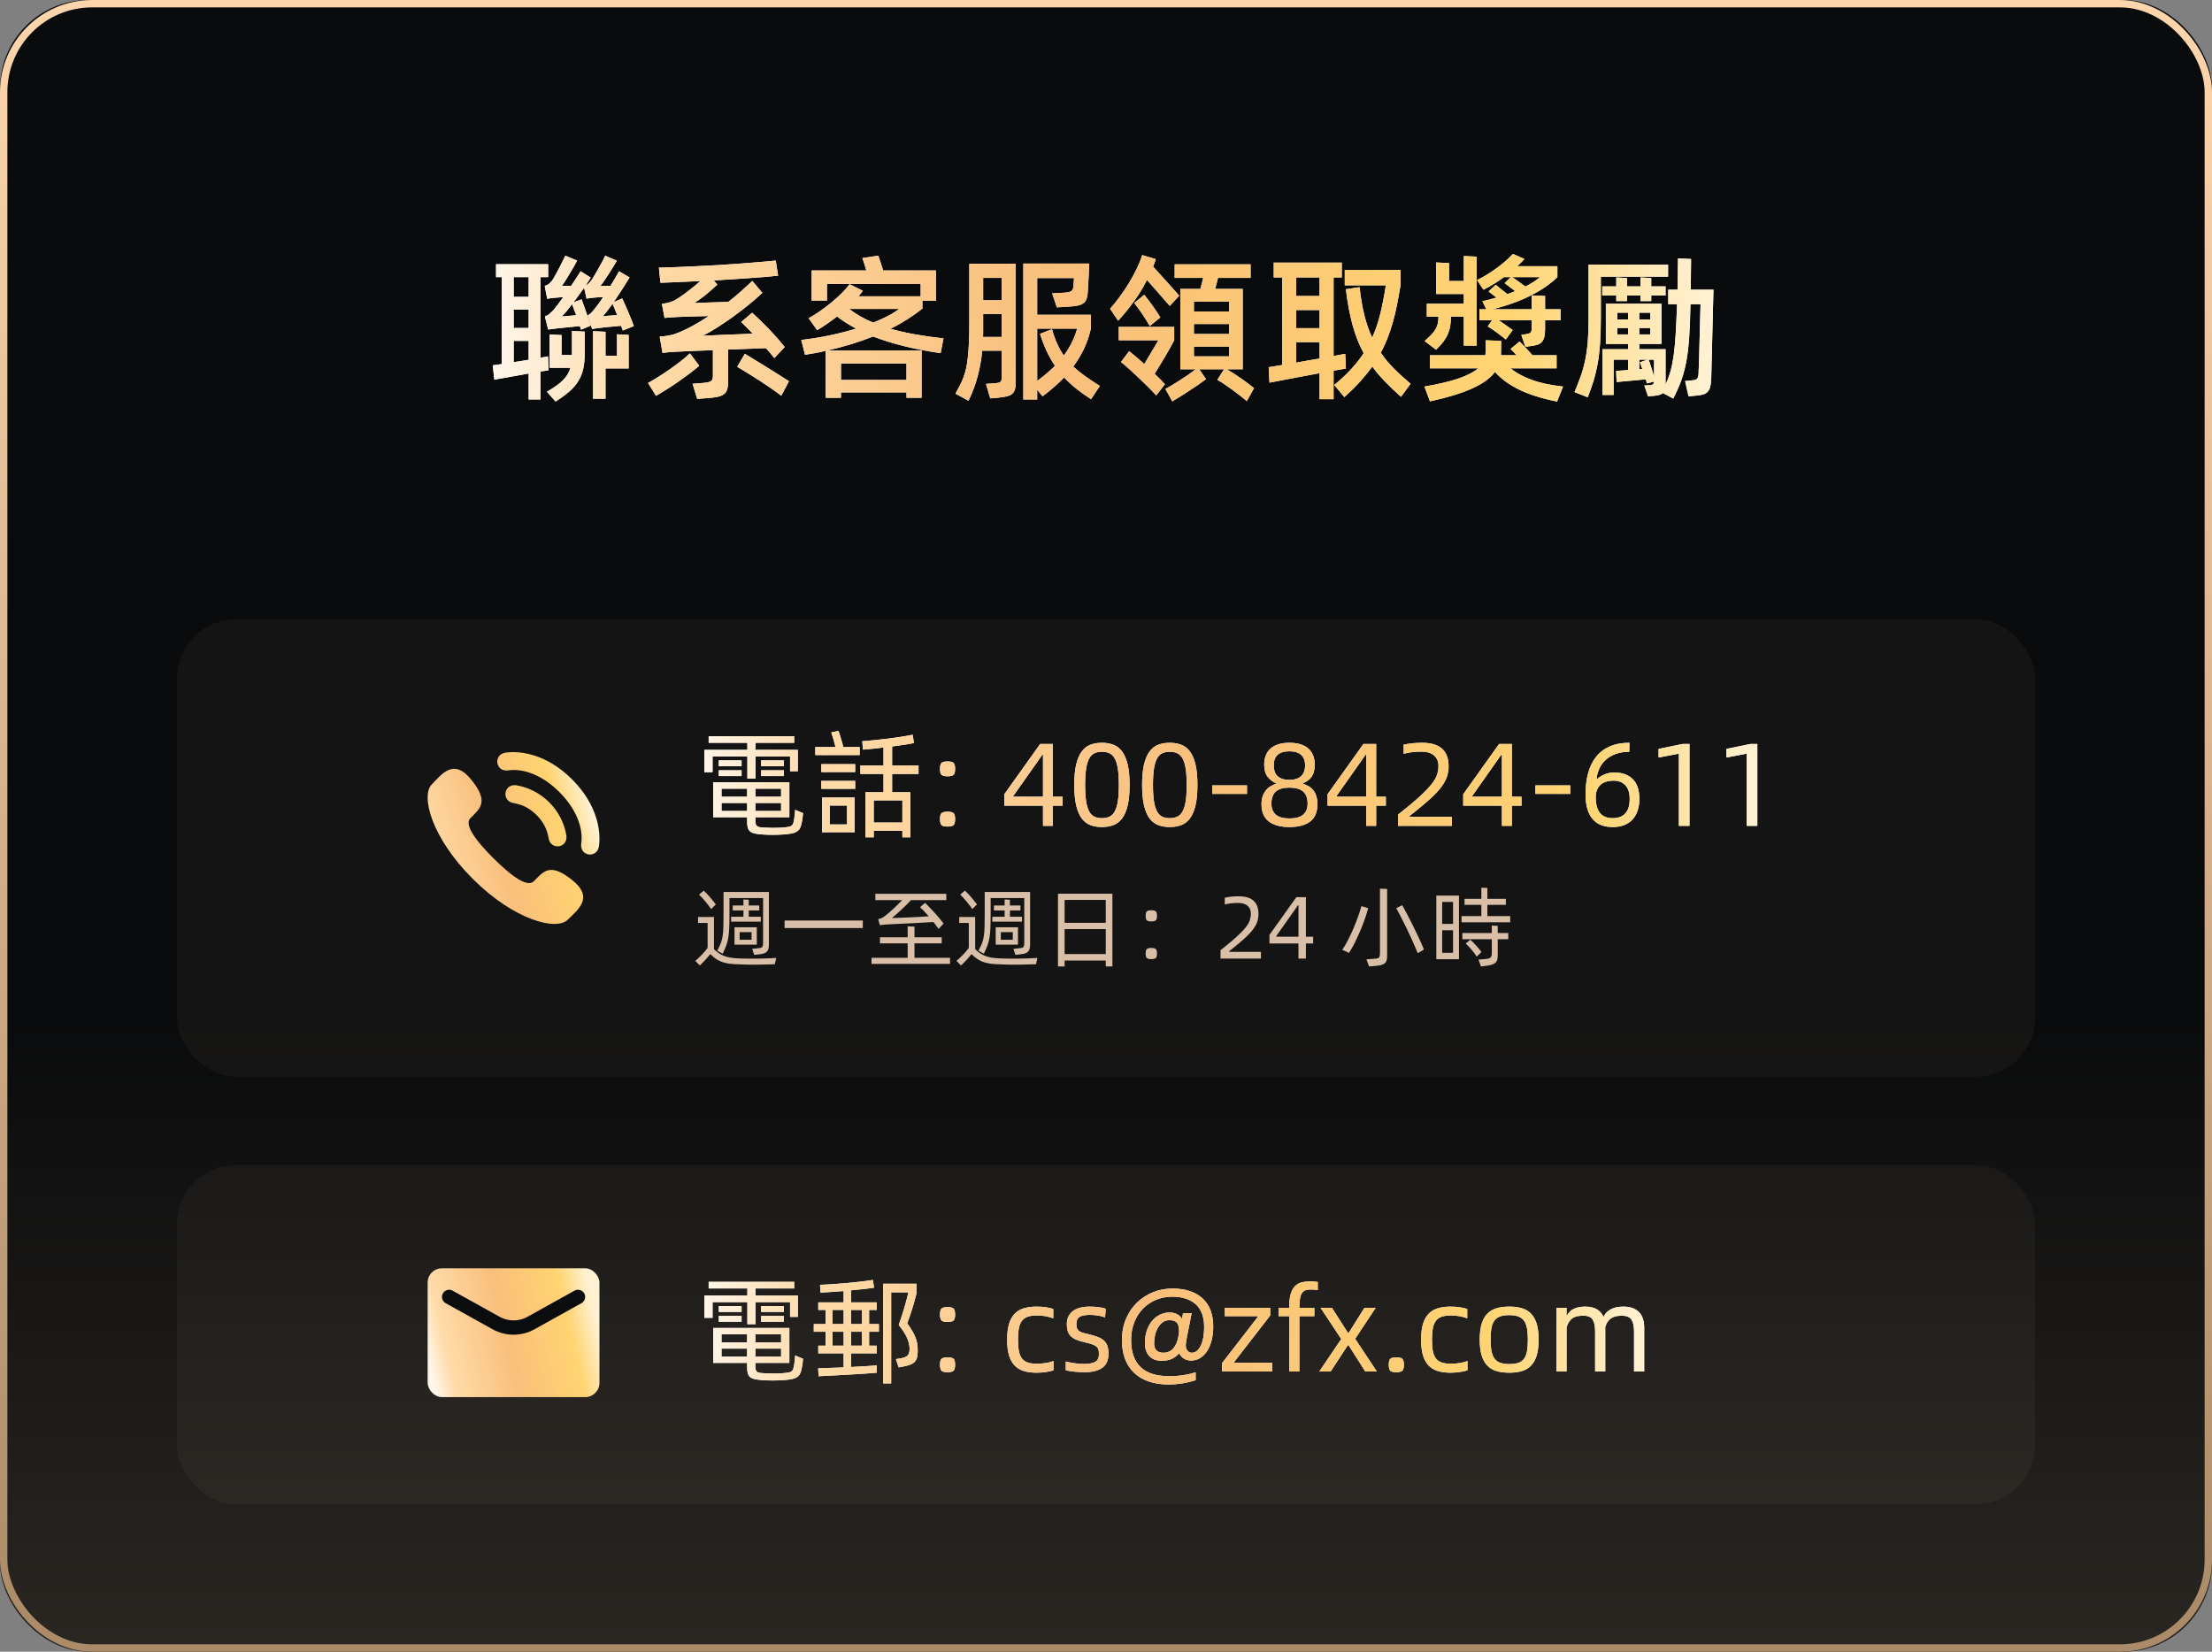 <?xml version="1.0" encoding="UTF-8"?> <svg xmlns="http://www.w3.org/2000/svg" xmlns:xlink="http://www.w3.org/1999/xlink" width="150px" height="112px" viewBox="0 0 150 112" version="1.1"><rect x="0" y="0" width="150" height="112" fill="#808080" stroke="none"/><title>弹窗备份 4@2x</title><defs><linearGradient x1="50%" y1="61.63%" x2="50%" y2="100%" id="linearGradient-1"><stop stop-color="#0A0B0C" offset="0%"></stop><stop stop-color="#2A2622" offset="98.103%"></stop></linearGradient><linearGradient x1="50%" y1="0%" x2="50%" y2="97.914%" id="linearGradient-2"><stop stop-color="#FFD6AC" offset="0%"></stop><stop stop-color="#AC8B68" offset="100%"></stop></linearGradient><rect id="path-3" x="0" y="0" width="150" height="112" rx="6"></rect><linearGradient x1="0%" y1="50.309%" x2="100%" y2="50%" id="linearGradient-4"><stop stop-color="#FFF5E8" offset="0%"></stop><stop stop-color="#FFDBA9" offset="10.934%"></stop><stop stop-color="#F9BF7B" offset="46.885%"></stop><stop stop-color="#FFD471" offset="83.701%"></stop><stop stop-color="#FFF1D2" offset="100%"></stop></linearGradient><path d="M2.912,1.736 L0.552,1.736 L0.552,2.8 L0,2.8 L0,1.288 L2.912,1.288 L2.912,0.808 L0.288,0.808 L0.288,0.36 L6.088,0.36 L6.088,0.808 L3.472,0.808 L3.472,1.288 L6.336,1.288 L6.336,2.736 L5.808,2.736 L5.808,1.736 L3.472,1.736 L3.472,3.232 L2.912,3.232 L2.912,1.736 Z M2.52,2.4 L0.976,2.4 L0.976,2 L2.52,2 L2.52,2.4 Z M5.392,2.4 L3.848,2.4 L3.848,2 L5.392,2 L5.392,2.4 Z M0.976,2.672 L2.52,2.672 L2.52,3.064 L0.976,3.064 L0.976,2.672 Z M3.848,2.672 L5.392,2.672 L5.392,3.064 L3.848,3.064 L3.848,2.672 Z M6.688,5.576 C6.683,5.661 6.672,5.768 6.656,5.896 C6.64,6.024 6.613,6.168 6.576,6.328 C6.549,6.451 6.511,6.553 6.46,6.636 C6.409,6.719 6.339,6.787 6.248,6.84 C6.157,6.893 6.041,6.933 5.9,6.96 C5.759,6.987 5.584,7.008 5.376,7.024 C4.885,7.056 4.397,7.056 3.912,7.024 C3.709,7.008 3.541,6.985 3.408,6.956 C3.275,6.927 3.171,6.88 3.096,6.816 C3.021,6.752 2.969,6.665 2.94,6.556 C2.911,6.447 2.896,6.304 2.896,6.128 L2.896,5.856 L0.592,5.856 L0.592,3.488 L5.76,3.488 L5.76,5.856 L3.456,5.856 L3.456,6.032 C3.456,6.133 3.461,6.216 3.472,6.28 C3.483,6.344 3.505,6.395 3.54,6.432 C3.575,6.469 3.625,6.497 3.692,6.516 C3.759,6.535 3.848,6.547 3.96,6.552 C4.424,6.584 4.891,6.584 5.36,6.552 C5.499,6.541 5.609,6.528 5.692,6.512 C5.775,6.496 5.841,6.472 5.892,6.44 C5.943,6.408 5.98,6.365 6.004,6.312 C6.028,6.259 6.048,6.189 6.064,6.104 C6.075,6.051 6.085,5.987 6.096,5.912 C6.107,5.837 6.116,5.764 6.124,5.692 C6.132,5.62 6.139,5.553 6.144,5.492 C6.149,5.431 6.152,5.384 6.152,5.352 L6.688,5.576 Z M1.16,3.92 L1.16,4.464 L2.896,4.464 L2.896,3.92 L1.16,3.92 Z M5.2,3.92 L3.456,3.92 L3.456,4.464 L5.2,4.464 L5.2,3.92 Z M2.896,5.432 L2.896,4.888 L1.16,4.888 L1.16,5.432 L2.896,5.432 Z M5.2,5.432 L5.2,4.888 L3.456,4.888 L3.456,5.432 L5.2,5.432 Z M9.088,0 C9.109,0.053 9.135,0.125 9.164,0.216 C9.193,0.307 9.224,0.404 9.256,0.508 C9.288,0.612 9.319,0.716 9.348,0.82 C9.377,0.924 9.4,1.016 9.416,1.096 L10.528,1.096 L10.528,1.64 L7.52,1.64 L7.52,1.096 L8.888,1.096 C8.867,1.011 8.844,0.921 8.82,0.828 C8.796,0.735 8.771,0.643 8.744,0.552 C8.717,0.461 8.691,0.376 8.664,0.296 C8.637,0.216 8.616,0.152 8.6,0.104 L9.088,0 Z M12.728,2.92 L12.728,4.16 L13.968,4.16 L13.968,7.216 L13.424,7.216 L13.424,6.776 L11.48,6.776 L11.48,7.216 L10.912,7.216 L10.912,4.16 L12.144,4.16 L12.144,2.92 L10.576,2.92 L10.576,2.344 L12.144,2.344 L12.144,1.128 C11.899,1.16 11.657,1.188 11.42,1.212 C11.183,1.236 10.96,1.256 10.752,1.272 L10.704,0.704 C10.976,0.683 11.267,0.656 11.576,0.624 C11.885,0.592 12.192,0.557 12.496,0.52 C12.8,0.483 13.092,0.441 13.372,0.396 C13.652,0.351 13.901,0.307 14.12,0.264 L14.208,0.824 C14.005,0.867 13.777,0.907 13.524,0.944 C13.271,0.981 13.005,1.019 12.728,1.056 L12.728,2.344 L14.52,2.344 L14.52,2.92 L12.728,2.92 Z M7.928,2.256 L10.224,2.256 L10.224,2.792 L7.928,2.792 L7.928,2.256 Z M7.928,3.392 L10.224,3.392 L10.224,3.928 L7.928,3.928 L7.928,3.392 Z M7.976,4.52 L10.192,4.52 L10.192,6.872 L7.976,6.872 L7.976,4.52 Z M13.424,4.712 L11.48,4.712 L11.48,6.216 L13.424,6.216 L13.424,4.712 Z M8.496,6.344 L9.672,6.344 L9.672,5.064 L8.496,5.064 L8.496,6.344 Z M16.488,3.08 C16.301,3.08 16.169,3.051 16.092,2.992 C16.015,2.933 15.976,2.795 15.976,2.576 C15.976,2.357 16.015,2.219 16.092,2.16 C16.169,2.101 16.301,2.072 16.488,2.072 C16.669,2.072 16.8,2.101 16.88,2.16 C16.96,2.219 17,2.357 17,2.576 C17,2.795 16.96,2.933 16.88,2.992 C16.8,3.051 16.669,3.08 16.488,3.08 Z M16.488,6.488 C16.301,6.488 16.169,6.459 16.092,6.4 C16.015,6.341 15.976,6.2 15.976,5.976 C15.976,5.763 16.015,5.627 16.092,5.568 C16.169,5.509 16.301,5.48 16.488,5.48 C16.669,5.48 16.8,5.509 16.88,5.568 C16.96,5.627 17,5.763 17,5.976 C17,6.2 16.96,6.341 16.88,6.4 C16.8,6.459 16.669,6.488 16.488,6.488 Z M24.288,5.072 L23.632,5.072 L23.632,6.44 L22.96,6.44 L22.96,5.072 L20.336,5.072 L20.336,4.296 L22.768,0.888 L23.632,0.888 L23.632,4.464 L24.288,4.464 L24.288,5.072 Z M22.96,4.464 L22.96,1.624 L22.912,1.624 L20.944,4.416 L20.944,4.464 L22.96,4.464 Z M26.952,6.52 C26.675,6.52 26.421,6.479 26.192,6.396 C25.963,6.313 25.765,6.165 25.6,5.952 C25.435,5.739 25.307,5.447 25.216,5.076 C25.125,4.705 25.08,4.235 25.08,3.664 C25.08,3.093 25.125,2.624 25.216,2.256 C25.307,1.888 25.435,1.596 25.6,1.38 C25.765,1.164 25.963,1.015 26.192,0.932 C26.421,0.849 26.675,0.808 26.952,0.808 C27.229,0.808 27.484,0.849 27.716,0.932 C27.948,1.015 28.147,1.164 28.312,1.38 C28.477,1.596 28.605,1.888 28.696,2.256 C28.787,2.624 28.832,3.093 28.832,3.664 C28.832,4.235 28.787,4.705 28.696,5.076 C28.605,5.447 28.477,5.739 28.312,5.952 C28.147,6.165 27.948,6.313 27.716,6.396 C27.484,6.479 27.229,6.52 26.952,6.52 Z M26.952,5.92 C27.149,5.92 27.32,5.887 27.464,5.82 C27.608,5.753 27.728,5.635 27.824,5.464 C27.92,5.293 27.991,5.063 28.036,4.772 C28.081,4.481 28.104,4.112 28.104,3.664 C28.104,3.221 28.081,2.855 28.036,2.564 C27.991,2.273 27.92,2.043 27.824,1.872 C27.728,1.701 27.608,1.583 27.464,1.516 C27.32,1.449 27.149,1.416 26.952,1.416 C26.76,1.416 26.592,1.449 26.448,1.516 C26.304,1.583 26.185,1.701 26.092,1.872 C25.999,2.043 25.929,2.273 25.884,2.564 C25.839,2.855 25.816,3.221 25.816,3.664 C25.816,4.112 25.839,4.481 25.884,4.772 C25.929,5.063 25.999,5.293 26.092,5.464 C26.185,5.635 26.304,5.753 26.448,5.82 C26.592,5.887 26.76,5.92 26.952,5.92 Z M31.552,6.52 C31.275,6.52 31.021,6.479 30.792,6.396 C30.563,6.313 30.365,6.165 30.2,5.952 C30.035,5.739 29.907,5.447 29.816,5.076 C29.725,4.705 29.68,4.235 29.68,3.664 C29.68,3.093 29.725,2.624 29.816,2.256 C29.907,1.888 30.035,1.596 30.2,1.38 C30.365,1.164 30.563,1.015 30.792,0.932 C31.021,0.849 31.275,0.808 31.552,0.808 C31.829,0.808 32.084,0.849 32.316,0.932 C32.548,1.015 32.747,1.164 32.912,1.38 C33.077,1.596 33.205,1.888 33.296,2.256 C33.387,2.624 33.432,3.093 33.432,3.664 C33.432,4.235 33.387,4.705 33.296,5.076 C33.205,5.447 33.077,5.739 32.912,5.952 C32.747,6.165 32.548,6.313 32.316,6.396 C32.084,6.479 31.829,6.52 31.552,6.52 Z M31.552,5.92 C31.749,5.92 31.92,5.887 32.064,5.82 C32.208,5.753 32.328,5.635 32.424,5.464 C32.52,5.293 32.591,5.063 32.636,4.772 C32.681,4.481 32.704,4.112 32.704,3.664 C32.704,3.221 32.681,2.855 32.636,2.564 C32.591,2.273 32.52,2.043 32.424,1.872 C32.328,1.701 32.208,1.583 32.064,1.516 C31.92,1.449 31.749,1.416 31.552,1.416 C31.36,1.416 31.192,1.449 31.048,1.516 C30.904,1.583 30.785,1.701 30.692,1.872 C30.599,2.043 30.529,2.273 30.484,2.564 C30.439,2.855 30.416,3.221 30.416,3.664 C30.416,4.112 30.439,4.481 30.484,4.772 C30.529,5.063 30.599,5.293 30.692,5.464 C30.785,5.635 30.904,5.753 31.048,5.82 C31.192,5.887 31.36,5.92 31.552,5.92 Z M34.432,3.696 L36.792,3.696 L36.792,4.272 L34.432,4.272 L34.432,3.696 Z M39.672,6.52 C39.075,6.52 38.609,6.395 38.276,6.144 C37.943,5.893 37.776,5.501 37.776,4.968 C37.776,4.755 37.805,4.569 37.864,4.412 C37.923,4.255 37.999,4.121 38.092,4.012 C38.185,3.903 38.291,3.815 38.408,3.748 C38.525,3.681 38.643,3.627 38.76,3.584 L38.76,3.552 C38.525,3.445 38.333,3.295 38.184,3.1 C38.035,2.905 37.96,2.635 37.96,2.288 C37.96,2.069 37.993,1.869 38.06,1.688 C38.127,1.507 38.229,1.351 38.368,1.22 C38.507,1.089 38.684,0.988 38.9,0.916 C39.116,0.844 39.373,0.808 39.672,0.808 C39.971,0.808 40.228,0.844 40.444,0.916 C40.66,0.988 40.837,1.089 40.976,1.22 C41.115,1.351 41.217,1.507 41.284,1.688 C41.351,1.869 41.384,2.069 41.384,2.288 C41.384,2.624 41.319,2.892 41.188,3.092 C41.057,3.292 40.856,3.445 40.584,3.552 L40.584,3.584 C40.717,3.627 40.844,3.681 40.964,3.748 C41.084,3.815 41.189,3.904 41.28,4.016 C41.371,4.128 41.441,4.263 41.492,4.42 C41.543,4.577 41.568,4.763 41.568,4.976 C41.568,5.509 41.403,5.9 41.072,6.148 C40.741,6.396 40.275,6.52 39.672,6.52 Z M39.672,3.32 C39.869,3.32 40.036,3.295 40.172,3.244 C40.308,3.193 40.417,3.123 40.5,3.032 C40.583,2.941 40.643,2.837 40.68,2.72 C40.717,2.603 40.736,2.475 40.736,2.336 C40.736,2.032 40.648,1.797 40.472,1.632 C40.296,1.467 40.029,1.384 39.672,1.384 C38.963,1.384 38.608,1.701 38.608,2.336 C38.608,2.475 38.624,2.603 38.656,2.72 C38.688,2.837 38.745,2.941 38.828,3.032 C38.911,3.123 39.02,3.193 39.156,3.244 C39.292,3.295 39.464,3.32 39.672,3.32 Z M39.672,5.936 C40.109,5.936 40.424,5.847 40.616,5.668 C40.808,5.489 40.904,5.248 40.904,4.944 C40.904,4.565 40.803,4.288 40.6,4.112 C40.397,3.936 40.088,3.848 39.672,3.848 C39.256,3.848 38.948,3.936 38.748,4.112 C38.548,4.288 38.448,4.565 38.448,4.944 C38.448,5.248 38.543,5.489 38.732,5.668 C38.921,5.847 39.235,5.936 39.672,5.936 Z M46.208,5.072 L45.552,5.072 L45.552,6.44 L44.88,6.44 L44.88,5.072 L42.256,5.072 L42.256,4.296 L44.688,0.888 L45.552,0.888 L45.552,4.464 L46.208,4.464 L46.208,5.072 Z M44.88,4.464 L44.88,1.624 L44.832,1.624 L42.864,4.416 L42.864,4.464 L44.88,4.464 Z M47.032,5.68 C47.624,5.216 48.099,4.821 48.456,4.496 C48.813,4.171 49.091,3.885 49.288,3.64 C49.485,3.395 49.616,3.175 49.68,2.98 C49.744,2.785 49.776,2.589 49.776,2.392 C49.776,2.195 49.74,2.032 49.668,1.904 C49.596,1.776 49.504,1.675 49.392,1.6 C49.28,1.525 49.153,1.475 49.012,1.448 C48.871,1.421 48.733,1.408 48.6,1.408 C48.424,1.408 48.237,1.417 48.04,1.436 C47.843,1.455 47.635,1.493 47.416,1.552 L47.416,0.936 C47.603,0.893 47.801,0.861 48.012,0.84 C48.223,0.819 48.445,0.808 48.68,0.808 C48.952,0.808 49.197,0.837 49.416,0.896 C49.635,0.955 49.823,1.048 49.98,1.176 C50.137,1.304 50.257,1.469 50.34,1.672 C50.423,1.875 50.464,2.117 50.464,2.4 C50.464,2.651 50.427,2.887 50.352,3.108 C50.277,3.329 50.152,3.559 49.976,3.796 C49.8,4.033 49.563,4.289 49.264,4.564 C48.965,4.839 48.592,5.155 48.144,5.512 L47.824,5.76 L47.824,5.832 L50.688,5.832 L50.688,6.44 L47.032,6.44 L47.032,5.68 Z M55.408,5.072 L54.752,5.072 L54.752,6.44 L54.08,6.44 L54.08,5.072 L51.456,5.072 L51.456,4.296 L53.888,0.888 L54.752,0.888 L54.752,4.464 L55.408,4.464 L55.408,5.072 Z M54.08,4.464 L54.08,1.624 L54.032,1.624 L52.064,4.416 L52.064,4.464 L54.08,4.464 Z M56.352,3.696 L58.712,3.696 L58.712,4.272 L56.352,4.272 L56.352,3.696 Z M61.592,6.52 C61.336,6.52 61.097,6.484 60.876,6.412 C60.655,6.34 60.46,6.219 60.292,6.048 C60.124,5.877 59.992,5.649 59.896,5.364 C59.8,5.079 59.752,4.72 59.752,4.288 C59.752,3.771 59.809,3.299 59.924,2.872 C60.039,2.445 60.216,2.079 60.456,1.772 C60.696,1.465 61.004,1.228 61.38,1.06 C61.756,0.892 62.205,0.808 62.728,0.808 L62.72,1.416 C62.379,1.416 62.075,1.464 61.808,1.56 C61.541,1.656 61.315,1.788 61.128,1.956 C60.941,2.124 60.795,2.321 60.688,2.548 C60.581,2.775 60.517,3.019 60.496,3.28 L60.52,3.28 C60.627,3.173 60.784,3.071 60.992,2.972 C61.2,2.873 61.44,2.824 61.712,2.824 C62.229,2.824 62.64,2.971 62.944,3.264 C63.248,3.557 63.4,4.008 63.4,4.616 C63.4,4.888 63.364,5.14 63.292,5.372 C63.22,5.604 63.111,5.805 62.964,5.976 C62.817,6.147 62.629,6.28 62.4,6.376 C62.171,6.472 61.901,6.52 61.592,6.52 Z M61.584,5.92 C61.963,5.92 62.251,5.812 62.448,5.596 C62.645,5.38 62.744,5.053 62.744,4.616 C62.744,4.2 62.645,3.889 62.448,3.684 C62.251,3.479 61.995,3.376 61.68,3.376 C61.248,3.376 60.933,3.479 60.736,3.684 C60.539,3.889 60.44,4.157 60.44,4.488 C60.44,5.443 60.821,5.92 61.584,5.92 Z M66.08,1.544 L64.704,1.808 L64.704,1.224 L66.328,0.888 L66.8,0.888 L66.8,6.44 L66.08,6.44 L66.08,1.544 Z M70.68,1.544 L69.304,1.808 L69.304,1.224 L70.928,0.888 L71.4,0.888 L71.4,6.44 L70.68,6.44 L70.68,1.544 Z" id="path-5"></path><linearGradient x1="0%" y1="80.265%" x2="100%" y2="50%" id="linearGradient-6"><stop stop-color="#FFF5E8" offset="0%"></stop><stop stop-color="#FFDBA9" offset="10.934%"></stop><stop stop-color="#F9BF7B" offset="46.885%"></stop><stop stop-color="#FFD471" offset="83.701%"></stop><stop stop-color="#FFF1D2" offset="100%"></stop></linearGradient><linearGradient x1="0%" y1="50.374%" x2="100%" y2="50%" id="linearGradient-7"><stop stop-color="#FFF5E8" offset="0%"></stop><stop stop-color="#FFDBA9" offset="10.934%"></stop><stop stop-color="#F9BF7B" offset="46.885%"></stop><stop stop-color="#FFD471" offset="83.701%"></stop><stop stop-color="#FFF1D2" offset="100%"></stop></linearGradient><path d="M2.912,1.504 L0.552,1.504 L0.552,2.568 L0,2.568 L0,1.056 L2.912,1.056 L2.912,0.576 L0.288,0.576 L0.288,0.128 L6.088,0.128 L6.088,0.576 L3.472,0.576 L3.472,1.056 L6.336,1.056 L6.336,2.504 L5.808,2.504 L5.808,1.504 L3.472,1.504 L3.472,3 L2.912,3 L2.912,1.504 Z M2.52,2.168 L0.976,2.168 L0.976,1.768 L2.52,1.768 L2.52,2.168 Z M5.392,2.168 L3.848,2.168 L3.848,1.768 L5.392,1.768 L5.392,2.168 Z M0.976,2.44 L2.52,2.44 L2.52,2.832 L0.976,2.832 L0.976,2.44 Z M3.848,2.44 L5.392,2.44 L5.392,2.832 L3.848,2.832 L3.848,2.44 Z M6.688,5.344 C6.683,5.429 6.672,5.536 6.656,5.664 C6.64,5.792 6.613,5.936 6.576,6.096 C6.549,6.219 6.511,6.321 6.46,6.404 C6.409,6.487 6.339,6.555 6.248,6.608 C6.157,6.661 6.041,6.701 5.9,6.728 C5.759,6.755 5.584,6.776 5.376,6.792 C4.885,6.824 4.397,6.824 3.912,6.792 C3.709,6.776 3.541,6.753 3.408,6.724 C3.275,6.695 3.171,6.648 3.096,6.584 C3.021,6.52 2.969,6.433 2.94,6.324 C2.911,6.215 2.896,6.072 2.896,5.896 L2.896,5.624 L0.592,5.624 L0.592,3.256 L5.76,3.256 L5.76,5.624 L3.456,5.624 L3.456,5.8 C3.456,5.901 3.461,5.984 3.472,6.048 C3.483,6.112 3.505,6.163 3.54,6.2 C3.575,6.237 3.625,6.265 3.692,6.284 C3.759,6.303 3.848,6.315 3.96,6.32 C4.424,6.352 4.891,6.352 5.36,6.32 C5.499,6.309 5.609,6.296 5.692,6.28 C5.775,6.264 5.841,6.24 5.892,6.208 C5.943,6.176 5.98,6.133 6.004,6.08 C6.028,6.027 6.048,5.957 6.064,5.872 C6.075,5.819 6.085,5.755 6.096,5.68 C6.107,5.605 6.116,5.532 6.124,5.46 C6.132,5.388 6.139,5.321 6.144,5.26 C6.149,5.199 6.152,5.152 6.152,5.12 L6.688,5.344 Z M1.16,3.688 L1.16,4.232 L2.896,4.232 L2.896,3.688 L1.16,3.688 Z M5.2,3.688 L3.456,3.688 L3.456,4.232 L5.2,4.232 L5.2,3.688 Z M2.896,5.2 L2.896,4.656 L1.16,4.656 L1.16,5.2 L2.896,5.2 Z M5.2,5.2 L5.2,4.656 L3.456,4.656 L3.456,5.2 L5.2,5.2 Z M11.168,2.992 L11.832,2.992 L11.832,3.512 L11.168,3.512 L11.168,4.456 L11.688,4.456 L11.688,4.976 L9.944,4.976 L9.944,5.904 C10.131,5.893 10.313,5.883 10.492,5.872 C10.671,5.861 10.836,5.852 10.988,5.844 C11.14,5.836 11.276,5.827 11.396,5.816 C11.516,5.805 11.613,5.795 11.688,5.784 L11.688,6.288 C11.576,6.299 11.416,6.312 11.208,6.328 C11,6.344 10.768,6.36 10.512,6.376 C10.256,6.392 9.989,6.408 9.712,6.424 C9.435,6.44 9.169,6.455 8.916,6.468 C8.663,6.481 8.432,6.493 8.224,6.504 C8.016,6.515 7.856,6.523 7.744,6.528 L7.712,5.992 C7.781,5.992 7.876,5.989 7.996,5.984 C8.116,5.979 8.252,5.973 8.404,5.968 C8.556,5.963 8.72,5.957 8.896,5.952 C9.072,5.947 9.253,5.939 9.44,5.928 L9.44,4.976 L7.72,4.976 L7.72,4.456 L8.216,4.456 L8.216,3.512 L7.416,3.512 L7.416,2.992 L8.216,2.992 L8.216,2.032 L7.72,2.032 L7.72,1.52 L9.44,1.52 L9.44,0.752 C9.136,0.779 8.849,0.8 8.58,0.816 C8.311,0.832 8.075,0.845 7.872,0.856 L7.84,0.328 C8.069,0.323 8.343,0.309 8.66,0.288 C8.977,0.267 9.303,0.241 9.636,0.212 C9.969,0.183 10.293,0.149 10.608,0.112 C10.923,0.075 11.195,0.037 11.424,0 L11.504,0.528 C11.296,0.56 11.056,0.591 10.784,0.62 C10.512,0.649 10.232,0.677 9.944,0.704 L9.944,1.52 L11.688,1.52 L11.688,2.032 L11.168,2.032 L11.168,2.992 Z M13.752,2.936 C13.901,3.144 14.023,3.331 14.116,3.496 C14.209,3.661 14.283,3.817 14.336,3.964 C14.389,4.111 14.424,4.252 14.44,4.388 C14.456,4.524 14.464,4.661 14.464,4.8 C14.464,4.987 14.448,5.141 14.416,5.264 C14.384,5.387 14.327,5.488 14.244,5.568 C14.161,5.648 14.052,5.712 13.916,5.76 C13.78,5.808 13.608,5.851 13.4,5.888 L13.176,5.928 L12.984,5.368 L13.24,5.328 C13.512,5.285 13.692,5.216 13.78,5.12 C13.868,5.024 13.912,4.877 13.912,4.68 C13.912,4.445 13.859,4.203 13.752,3.952 C13.645,3.701 13.453,3.4 13.176,3.048 C13.309,2.68 13.431,2.312 13.54,1.944 C13.649,1.576 13.747,1.208 13.832,0.84 L12.664,0.84 L12.664,7.016 L12.12,7.016 L12.12,0.256 L14.392,0.256 L14.392,0.872 C14.307,1.219 14.212,1.563 14.108,1.904 C14.004,2.245 13.885,2.589 13.752,2.936 Z M8.688,2.992 L9.44,2.992 L9.44,2.032 L8.688,2.032 L8.688,2.992 Z M9.944,2.032 L9.944,2.992 L10.688,2.992 L10.688,2.032 L9.944,2.032 Z M9.44,4.456 L9.44,3.512 L8.688,3.512 L8.688,4.456 L9.44,4.456 Z M10.688,3.512 L9.944,3.512 L9.944,4.456 L10.688,4.456 L10.688,3.512 Z M16.488,2.848 C16.301,2.848 16.169,2.819 16.092,2.76 C16.015,2.701 15.976,2.563 15.976,2.344 C15.976,2.125 16.015,1.987 16.092,1.928 C16.169,1.869 16.301,1.84 16.488,1.84 C16.669,1.84 16.8,1.869 16.88,1.928 C16.96,1.987 17,2.125 17,2.344 C17,2.563 16.96,2.701 16.88,2.76 C16.8,2.819 16.669,2.848 16.488,2.848 Z M16.488,6.256 C16.301,6.256 16.169,6.227 16.092,6.168 C16.015,6.109 15.976,5.968 15.976,5.744 C15.976,5.531 16.015,5.395 16.092,5.336 C16.169,5.277 16.301,5.248 16.488,5.248 C16.669,5.248 16.8,5.277 16.88,5.336 C16.96,5.395 17,5.531 17,5.744 C17,5.968 16.96,6.109 16.88,6.168 C16.8,6.227 16.669,6.256 16.488,6.256 Z M22.528,6.288 C22.208,6.288 21.924,6.252 21.676,6.18 C21.428,6.108 21.219,5.985 21.048,5.812 C20.877,5.639 20.748,5.409 20.66,5.124 C20.572,4.839 20.528,4.48 20.528,4.048 C20.528,3.616 20.572,3.257 20.66,2.972 C20.748,2.687 20.877,2.457 21.048,2.284 C21.219,2.111 21.428,1.988 21.676,1.916 C21.924,1.844 22.208,1.808 22.528,1.808 C22.768,1.808 22.985,1.824 23.18,1.856 C23.375,1.888 23.533,1.925 23.656,1.968 L23.656,2.6 C23.496,2.541 23.325,2.495 23.144,2.46 C22.963,2.425 22.76,2.408 22.536,2.408 C22.296,2.408 22.096,2.435 21.936,2.488 C21.776,2.541 21.645,2.631 21.544,2.756 C21.443,2.881 21.371,3.049 21.328,3.26 C21.285,3.471 21.264,3.736 21.264,4.056 C21.264,4.371 21.285,4.632 21.328,4.84 C21.371,5.048 21.443,5.215 21.544,5.34 C21.645,5.465 21.777,5.553 21.94,5.604 C22.103,5.655 22.304,5.68 22.544,5.68 C22.747,5.68 22.947,5.665 23.144,5.636 C23.341,5.607 23.517,5.56 23.672,5.496 L23.672,6.128 C23.613,6.149 23.54,6.169 23.452,6.188 C23.364,6.207 23.268,6.224 23.164,6.24 C23.06,6.256 22.953,6.268 22.844,6.276 C22.735,6.284 22.629,6.288 22.528,6.288 Z M25.76,6.256 C25.653,6.256 25.54,6.252 25.42,6.244 C25.3,6.236 25.181,6.227 25.064,6.216 C24.947,6.205 24.839,6.191 24.74,6.172 C24.641,6.153 24.563,6.136 24.504,6.12 L24.504,5.528 C24.579,5.549 24.668,5.571 24.772,5.592 C24.876,5.613 24.984,5.632 25.096,5.648 C25.208,5.664 25.321,5.676 25.436,5.684 C25.551,5.692 25.656,5.696 25.752,5.696 C26.083,5.696 26.332,5.649 26.5,5.556 C26.668,5.463 26.752,5.288 26.752,5.032 C26.752,4.904 26.74,4.799 26.716,4.716 C26.692,4.633 26.645,4.564 26.576,4.508 C26.507,4.452 26.409,4.403 26.284,4.36 C26.159,4.317 25.992,4.272 25.784,4.224 C25.544,4.171 25.347,4.109 25.192,4.04 C25.037,3.971 24.915,3.888 24.824,3.792 C24.733,3.696 24.669,3.581 24.632,3.448 C24.595,3.315 24.576,3.157 24.576,2.976 C24.576,2.624 24.705,2.341 24.964,2.128 C25.223,1.915 25.611,1.808 26.128,1.808 C26.336,1.808 26.543,1.821 26.748,1.848 C26.953,1.875 27.109,1.909 27.216,1.952 L27.168,2.536 C27.045,2.488 26.893,2.448 26.712,2.416 C26.531,2.384 26.339,2.368 26.136,2.368 C25.832,2.368 25.604,2.411 25.452,2.496 C25.3,2.581 25.224,2.747 25.224,2.992 C25.224,3.104 25.236,3.195 25.26,3.264 C25.284,3.333 25.325,3.393 25.384,3.444 C25.443,3.495 25.525,3.537 25.632,3.572 C25.739,3.607 25.877,3.643 26.048,3.68 C26.293,3.739 26.503,3.801 26.676,3.868 C26.849,3.935 26.989,4.017 27.096,4.116 C27.203,4.215 27.28,4.336 27.328,4.48 C27.376,4.624 27.4,4.8 27.4,5.008 C27.4,5.44 27.26,5.756 26.98,5.956 C26.7,6.156 26.293,6.256 25.76,6.256 Z M31.496,7.088 C30.973,7.088 30.513,7.019 30.116,6.88 C29.719,6.741 29.387,6.541 29.12,6.28 C28.853,6.019 28.652,5.704 28.516,5.336 C28.38,4.968 28.312,4.552 28.312,4.088 C28.312,3.56 28.403,3.08 28.584,2.648 C28.765,2.216 29.012,1.848 29.324,1.544 C29.636,1.24 29.999,1.004 30.412,0.836 C30.825,0.668 31.267,0.584 31.736,0.584 C32.616,0.584 33.297,0.807 33.78,1.252 C34.263,1.697 34.504,2.333 34.504,3.16 C34.504,3.496 34.468,3.805 34.396,4.088 C34.324,4.371 34.223,4.613 34.092,4.816 C33.961,5.019 33.804,5.177 33.62,5.292 C33.436,5.407 33.232,5.464 33.008,5.464 C32.64,5.464 32.368,5.301 32.192,4.976 C32.032,5.152 31.859,5.28 31.672,5.36 C31.485,5.44 31.264,5.48 31.008,5.48 C30.64,5.48 30.359,5.373 30.164,5.16 C29.969,4.947 29.872,4.656 29.872,4.288 C29.872,3.952 29.919,3.655 30.012,3.396 C30.105,3.137 30.229,2.92 30.384,2.744 C30.539,2.568 30.716,2.435 30.916,2.344 C31.116,2.253 31.323,2.208 31.536,2.208 C31.739,2.208 31.911,2.245 32.052,2.32 C32.193,2.395 32.304,2.501 32.384,2.64 L32.456,2.248 L33.04,2.248 L32.712,3.912 C32.664,4.152 32.64,4.325 32.64,4.432 C32.64,4.581 32.679,4.703 32.756,4.796 C32.833,4.889 32.933,4.936 33.056,4.936 C33.179,4.936 33.291,4.895 33.392,4.812 C33.493,4.729 33.581,4.612 33.656,4.46 C33.731,4.308 33.788,4.125 33.828,3.912 C33.868,3.699 33.888,3.461 33.888,3.2 C33.888,2.507 33.697,1.989 33.316,1.648 C32.935,1.307 32.405,1.136 31.728,1.136 C31.339,1.136 30.975,1.205 30.636,1.344 C30.297,1.483 30.001,1.68 29.748,1.936 C29.495,2.192 29.296,2.501 29.152,2.864 C29.008,3.227 28.936,3.632 28.936,4.08 C28.936,4.891 29.151,5.501 29.58,5.912 C30.009,6.323 30.669,6.528 31.56,6.528 C32.152,6.528 32.736,6.44 33.312,6.264 L33.312,6.8 C32.704,6.992 32.099,7.088 31.496,7.088 Z M31.112,4.936 C31.4,4.936 31.629,4.836 31.8,4.636 C31.971,4.436 32.085,4.165 32.144,3.824 C32.155,3.76 32.164,3.697 32.172,3.636 C32.18,3.575 32.184,3.523 32.184,3.48 C32.184,3.368 32.176,3.265 32.16,3.172 C32.144,3.079 32.112,2.999 32.064,2.932 C32.016,2.865 31.949,2.815 31.864,2.78 C31.779,2.745 31.667,2.728 31.528,2.728 C31.357,2.728 31.208,2.775 31.08,2.868 C30.952,2.961 30.844,3.083 30.756,3.232 C30.668,3.381 30.603,3.549 30.56,3.736 C30.517,3.923 30.496,4.109 30.496,4.296 C30.496,4.376 30.505,4.455 30.524,4.532 C30.543,4.609 30.575,4.677 30.62,4.736 C30.665,4.795 30.728,4.843 30.808,4.88 C30.888,4.917 30.989,4.936 31.112,4.936 Z M35.096,5.648 L37.528,2.504 L37.528,2.456 L35.288,2.456 L35.288,1.888 L38.368,1.888 L38.368,2.408 L35.92,5.568 L35.92,5.616 L38.504,5.616 L38.504,6.208 L35.096,6.208 L35.096,5.648 Z M41.112,0.648 C40.963,0.648 40.84,0.667 40.744,0.704 C40.648,0.741 40.571,0.807 40.512,0.9 C40.453,0.993 40.411,1.12 40.384,1.28 C40.357,1.44 40.344,1.643 40.344,1.888 L41.36,1.888 L41.36,2.456 L40.344,2.456 L40.344,6.208 L39.656,6.208 L39.656,2.456 L38.936,2.456 L38.936,1.888 L39.656,1.888 L39.656,1.848 C39.656,1.475 39.691,1.173 39.76,0.944 C39.829,0.715 39.928,0.537 40.056,0.412 C40.184,0.287 40.337,0.203 40.516,0.16 C40.695,0.117 40.893,0.096 41.112,0.096 C41.192,0.096 41.273,0.1 41.356,0.108 C41.439,0.116 41.517,0.125 41.592,0.136 L41.592,0.688 C41.459,0.661 41.299,0.648 41.112,0.648 Z M43.184,4.008 L41.784,1.888 L42.552,1.888 L43.64,3.592 L43.688,3.592 L44.76,1.888 L45.52,1.888 L44.128,3.992 L45.6,6.208 L44.816,6.208 L43.68,4.424 L43.632,4.424 L42.464,6.208 L41.696,6.208 L43.184,4.008 Z M46.92,6.256 C46.733,6.256 46.601,6.227 46.524,6.168 C46.447,6.109 46.408,5.968 46.408,5.744 C46.408,5.531 46.447,5.395 46.524,5.336 C46.601,5.277 46.733,5.248 46.92,5.248 C47.101,5.248 47.232,5.277 47.312,5.336 C47.392,5.395 47.432,5.531 47.432,5.744 C47.432,5.968 47.392,6.109 47.312,6.168 C47.232,6.227 47.101,6.256 46.92,6.256 Z M50.6,6.288 C50.28,6.288 49.996,6.252 49.748,6.18 C49.5,6.108 49.291,5.985 49.12,5.812 C48.949,5.639 48.82,5.409 48.732,5.124 C48.644,4.839 48.6,4.48 48.6,4.048 C48.6,3.616 48.644,3.257 48.732,2.972 C48.82,2.687 48.949,2.457 49.12,2.284 C49.291,2.111 49.5,1.988 49.748,1.916 C49.996,1.844 50.28,1.808 50.6,1.808 C50.84,1.808 51.057,1.824 51.252,1.856 C51.447,1.888 51.605,1.925 51.728,1.968 L51.728,2.6 C51.568,2.541 51.397,2.495 51.216,2.46 C51.035,2.425 50.832,2.408 50.608,2.408 C50.368,2.408 50.168,2.435 50.008,2.488 C49.848,2.541 49.717,2.631 49.616,2.756 C49.515,2.881 49.443,3.049 49.4,3.26 C49.357,3.471 49.336,3.736 49.336,4.056 C49.336,4.371 49.357,4.632 49.4,4.84 C49.443,5.048 49.515,5.215 49.616,5.34 C49.717,5.465 49.849,5.553 50.012,5.604 C50.175,5.655 50.376,5.68 50.616,5.68 C50.819,5.68 51.019,5.665 51.216,5.636 C51.413,5.607 51.589,5.56 51.744,5.496 L51.744,6.128 C51.685,6.149 51.612,6.169 51.524,6.188 C51.436,6.207 51.34,6.224 51.236,6.24 C51.132,6.256 51.025,6.268 50.916,6.276 C50.807,6.284 50.701,6.288 50.6,6.288 Z M54.576,6.288 C54.256,6.288 53.972,6.252 53.724,6.18 C53.476,6.108 53.267,5.985 53.096,5.812 C52.925,5.639 52.796,5.409 52.708,5.124 C52.62,4.839 52.576,4.48 52.576,4.048 C52.576,3.616 52.62,3.257 52.708,2.972 C52.796,2.687 52.925,2.457 53.096,2.284 C53.267,2.111 53.476,1.988 53.724,1.916 C53.972,1.844 54.256,1.808 54.576,1.808 C54.896,1.808 55.18,1.844 55.428,1.916 C55.676,1.988 55.884,2.111 56.052,2.284 C56.22,2.457 56.348,2.687 56.436,2.972 C56.524,3.257 56.568,3.616 56.568,4.048 C56.568,4.48 56.524,4.839 56.436,5.124 C56.348,5.409 56.22,5.639 56.052,5.812 C55.884,5.985 55.676,6.108 55.428,6.18 C55.18,6.252 54.896,6.288 54.576,6.288 Z M54.576,5.704 C54.821,5.704 55.025,5.677 55.188,5.624 C55.351,5.571 55.48,5.48 55.576,5.352 C55.672,5.224 55.74,5.053 55.78,4.84 C55.82,4.627 55.84,4.363 55.84,4.048 C55.84,3.733 55.819,3.469 55.776,3.256 C55.733,3.043 55.663,2.872 55.564,2.744 C55.465,2.616 55.335,2.524 55.172,2.468 C55.009,2.412 54.811,2.384 54.576,2.384 C54.336,2.384 54.135,2.412 53.972,2.468 C53.809,2.524 53.679,2.616 53.58,2.744 C53.481,2.872 53.412,3.043 53.372,3.256 C53.332,3.469 53.312,3.733 53.312,4.048 C53.312,4.363 53.333,4.627 53.376,4.84 C53.419,5.053 53.491,5.224 53.592,5.352 C53.693,5.48 53.824,5.571 53.984,5.624 C54.144,5.677 54.341,5.704 54.576,5.704 Z M62.312,1.808 C62.563,1.808 62.777,1.843 62.956,1.912 C63.135,1.981 63.281,2.079 63.396,2.204 C63.511,2.329 63.595,2.479 63.648,2.652 C63.701,2.825 63.728,3.016 63.728,3.224 L63.728,6.208 L63.04,6.208 L63.04,3.472 C63.04,3.136 62.983,2.877 62.868,2.696 C62.753,2.515 62.533,2.424 62.208,2.424 C62.08,2.424 61.959,2.435 61.844,2.456 C61.729,2.477 61.624,2.516 61.528,2.572 C61.432,2.628 61.347,2.705 61.272,2.804 C61.197,2.903 61.136,3.029 61.088,3.184 L61.088,3.216 L61.088,6.208 L60.4,6.208 L60.4,3.472 C60.4,3.141 60.347,2.884 60.24,2.7 C60.133,2.516 59.923,2.424 59.608,2.424 C59.475,2.424 59.349,2.433 59.232,2.452 C59.115,2.471 59.008,2.508 58.912,2.564 C58.816,2.62 58.731,2.7 58.656,2.804 C58.581,2.908 58.517,3.043 58.464,3.208 L58.464,6.208 L57.776,6.208 L57.776,1.888 L58.464,1.888 L58.464,2.456 C58.597,2.2 58.773,2.028 58.992,1.94 C59.211,1.852 59.451,1.808 59.712,1.808 C60.053,1.808 60.325,1.871 60.528,1.996 C60.731,2.121 60.877,2.293 60.968,2.512 C61.032,2.373 61.113,2.259 61.212,2.168 C61.311,2.077 61.42,2.005 61.54,1.952 C61.66,1.899 61.785,1.861 61.916,1.84 C62.047,1.819 62.179,1.808 62.312,1.808 Z" id="path-8"></path><linearGradient x1="0%" y1="67.024%" x2="100%" y2="50%" id="linearGradient-9"><stop stop-color="#FFF5E8" offset="0%"></stop><stop stop-color="#FFDBA9" offset="10.934%"></stop><stop stop-color="#F9BF7B" offset="46.885%"></stop><stop stop-color="#FFD471" offset="83.701%"></stop><stop stop-color="#FFF1D2" offset="100%"></stop></linearGradient><linearGradient x1="0%" y1="50.442%" x2="100%" y2="50%" id="linearGradient-10"><stop stop-color="#FFF5E8" offset="0%"></stop><stop stop-color="#FFDBA9" offset="10.934%"></stop><stop stop-color="#F9BF7B" offset="46.885%"></stop><stop stop-color="#FFD471" offset="83.701%"></stop><stop stop-color="#FFF1D2" offset="100%"></stop></linearGradient><path d="M6.44,4.154 C6.554,4.105 6.641,4.042 6.701,3.967 C6.762,3.893 6.814,3.834 6.856,3.791 C6.935,3.699 7.029,3.578 7.139,3.428 C7.25,3.279 7.369,3.108 7.497,2.916 C7.298,2.93 7.095,2.944 6.888,2.958 C6.682,2.972 6.507,2.997 6.365,3.033 L6.194,2.296 C6.073,2.46 5.954,2.625 5.836,2.793 C5.719,2.96 5.6,3.122 5.479,3.279 L6.023,3.076 C6.066,3.183 6.114,3.314 6.167,3.471 C6.221,3.628 6.278,3.789 6.338,3.957 C6.399,4.124 6.456,4.288 6.509,4.448 C6.563,4.608 6.607,4.745 6.643,4.859 L5.991,5.137 C5.977,5.101 5.963,5.062 5.949,5.019 C5.934,4.977 5.92,4.934 5.906,4.891 C5.778,4.906 5.617,4.922 5.425,4.939 C5.233,4.957 5.034,4.977 4.827,4.998 C4.621,5.019 4.421,5.041 4.229,5.062 C4.037,5.083 3.88,5.105 3.759,5.126 L3.535,4.24 C3.67,4.19 3.777,4.129 3.855,4.058 C3.934,3.987 4.012,3.912 4.09,3.834 C4.154,3.763 4.249,3.645 4.373,3.482 C4.498,3.318 4.635,3.133 4.784,2.926 C4.599,2.94 4.409,2.955 4.213,2.969 C4.017,2.983 3.845,3.008 3.695,3.044 L3.524,2.168 C3.66,2.125 3.763,2.072 3.834,2.008 C3.905,1.944 3.959,1.89 3.994,1.848 C4.03,1.805 4.087,1.716 4.165,1.581 C4.243,1.445 4.329,1.29 4.421,1.116 C4.514,0.942 4.605,0.764 4.694,0.582 C4.783,0.4 4.859,0.246 4.923,0.117 L5.724,0.449 C5.653,0.584 5.566,0.74 5.463,0.918 C5.359,1.096 5.256,1.271 5.153,1.442 C5.05,1.613 4.955,1.766 4.87,1.901 C4.784,2.036 4.724,2.125 4.688,2.168 L5.318,2.157 C5.439,1.979 5.553,1.807 5.66,1.639 C5.767,1.472 5.867,1.317 5.959,1.175 L6.643,1.602 C6.586,1.687 6.529,1.776 6.472,1.869 C6.415,1.961 6.354,2.058 6.29,2.157 C6.369,2.107 6.431,2.061 6.477,2.018 C6.523,1.976 6.564,1.937 6.6,1.901 C6.643,1.858 6.707,1.767 6.792,1.629 C6.878,1.49 6.972,1.331 7.075,1.153 C7.178,0.975 7.28,0.794 7.38,0.609 C7.479,0.424 7.561,0.26 7.625,0.117 L8.416,0.459 C8.337,0.594 8.243,0.751 8.133,0.929 C8.022,1.107 7.912,1.282 7.801,1.452 C7.691,1.623 7.59,1.775 7.497,1.906 C7.405,2.038 7.337,2.129 7.294,2.179 L7.988,2.157 C8.088,1.994 8.188,1.828 8.287,1.661 C8.387,1.493 8.48,1.331 8.565,1.175 L9.281,1.591 C9.124,1.848 8.951,2.123 8.763,2.419 C8.574,2.714 8.387,2.997 8.202,3.268 L8.779,3.012 C8.828,3.118 8.891,3.256 8.966,3.423 C9.04,3.59 9.115,3.761 9.19,3.935 C9.265,4.11 9.336,4.283 9.403,4.453 C9.471,4.624 9.526,4.77 9.569,4.891 L8.821,5.19 L8.704,4.87 C8.576,4.884 8.419,4.898 8.234,4.913 C8.049,4.927 7.86,4.945 7.668,4.966 C7.476,4.987 7.294,5.009 7.123,5.03 C6.952,5.051 6.824,5.073 6.739,5.094 L6.44,4.154 Z M3.791,7.882 C3.734,7.896 3.658,7.91 3.562,7.924 C3.466,7.939 3.357,7.953 3.236,7.967 L3.236,9.868 L2.435,9.868 L2.435,8.106 C2.214,8.149 1.99,8.189 1.762,8.229 C1.534,8.268 1.315,8.307 1.105,8.346 C0.895,8.385 0.703,8.419 0.529,8.448 C0.354,8.476 0.214,8.501 0.107,8.522 L0,7.55 L0.609,7.465 L0.609,1.57 L0.224,1.57 L0.224,0.694 L3.759,0.694 L3.759,1.57 L3.236,1.57 L3.236,7.038 L3.749,6.942 L3.791,7.882 Z M1.42,1.57 L1.42,2.905 L2.435,2.905 L2.435,1.57 L1.42,1.57 Z M8.127,3.375 C7.999,3.553 7.88,3.713 7.769,3.855 C7.659,3.998 7.558,4.119 7.465,4.218 L8.437,4.144 C8.38,4.001 8.325,3.862 8.271,3.727 C8.218,3.592 8.17,3.474 8.127,3.375 Z M5.66,4.154 C5.603,4.012 5.552,3.877 5.505,3.749 C5.459,3.62 5.418,3.506 5.383,3.407 C5.126,3.749 4.891,4.026 4.678,4.24 L5.66,4.154 Z M1.42,5.019 L2.435,5.019 L2.435,3.77 L1.42,3.77 L1.42,5.019 Z M5.372,5.222 L6.237,5.265 L6.237,6.728 C6.237,7.134 6.203,7.488 6.135,7.791 C6.068,8.093 5.957,8.369 5.804,8.618 C5.651,8.868 5.448,9.103 5.196,9.323 C4.943,9.544 4.631,9.772 4.261,10.007 L3.674,9.345 C4.165,9.06 4.532,8.795 4.774,8.549 C5.016,8.303 5.18,8.028 5.265,7.721 L3.855,7.721 L3.855,5.457 L4.667,5.5 L4.667,6.856 L5.372,6.856 L5.372,6.76 L5.372,5.222 Z M8.426,5.447 L9.217,5.489 L9.217,7.764 L7.647,7.764 L7.647,9.815 L6.803,9.815 L6.803,5.233 L7.647,5.276 L7.647,6.899 L8.426,6.899 L8.426,5.447 Z M2.435,7.177 L2.435,5.895 L1.42,5.895 L1.42,7.337 L2.435,7.177 Z M15.966,6.483 L15.966,8.576 C15.966,8.811 15.946,9.001 15.907,9.147 C15.868,9.293 15.797,9.409 15.694,9.494 C15.59,9.58 15.452,9.642 15.277,9.681 C15.103,9.72 14.88,9.75 14.61,9.772 L13.862,9.825 L13.552,8.8 L14.257,8.747 C14.521,8.725 14.699,8.686 14.791,8.629 C14.884,8.572 14.93,8.451 14.93,8.266 L14.93,6.525 C14.482,6.539 14.045,6.556 13.622,6.573 C13.198,6.591 12.783,6.611 12.378,6.632 C12.235,6.639 12.096,6.648 11.961,6.659 C11.826,6.669 11.676,6.685 11.513,6.707 L11.32,5.607 C11.506,5.593 11.664,5.575 11.796,5.553 C11.927,5.532 12.072,5.504 12.228,5.468 C12.591,5.347 12.979,5.178 13.392,4.961 C13.805,4.744 14.225,4.493 14.652,4.208 C14.46,4.215 14.264,4.22 14.065,4.224 C13.866,4.227 13.672,4.233 13.483,4.24 C13.294,4.247 13.12,4.252 12.96,4.256 C12.8,4.259 12.666,4.265 12.559,4.272 C12.26,4.286 11.958,4.307 11.651,4.336 L11.47,3.385 C11.719,3.35 11.902,3.312 12.02,3.273 C12.137,3.234 12.235,3.197 12.314,3.161 C12.527,3.04 12.794,2.86 13.115,2.622 C13.435,2.383 13.759,2.122 14.086,1.837 C13.552,1.865 13.052,1.889 12.586,1.906 C12.12,1.924 11.716,1.94 11.374,1.954 L11.267,0.929 C11.609,0.922 11.993,0.91 12.42,0.892 C12.848,0.874 13.296,0.854 13.766,0.833 C14.236,0.812 14.718,0.787 15.213,0.758 C15.708,0.73 16.192,0.698 16.666,0.662 C17.139,0.627 17.591,0.591 18.022,0.555 C18.453,0.52 18.842,0.484 19.191,0.449 L19.351,1.474 C19.088,1.502 18.789,1.531 18.454,1.559 C18.12,1.588 17.764,1.614 17.386,1.639 C17.009,1.664 16.617,1.691 16.212,1.719 C15.806,1.748 15.4,1.773 14.994,1.794 L15.229,2.072 C14.93,2.357 14.654,2.6 14.401,2.803 C14.149,3.006 13.901,3.179 13.659,3.321 C13.773,3.321 13.923,3.318 14.108,3.311 C14.293,3.304 14.494,3.296 14.711,3.289 C14.928,3.282 15.147,3.275 15.368,3.268 C15.589,3.261 15.792,3.254 15.977,3.247 C16.269,3.019 16.55,2.786 16.82,2.547 C17.091,2.309 17.351,2.068 17.6,1.826 L18.283,2.638 C17.97,2.93 17.639,3.216 17.29,3.498 C16.941,3.779 16.591,4.046 16.238,4.299 C15.886,4.551 15.541,4.784 15.202,4.998 C14.864,5.212 14.546,5.393 14.247,5.543 C14.489,5.536 14.749,5.525 15.026,5.511 C15.304,5.496 15.589,5.484 15.881,5.473 C16.172,5.463 16.468,5.452 16.767,5.441 C17.066,5.431 17.354,5.418 17.632,5.404 C17.483,5.247 17.34,5.101 17.205,4.966 C17.07,4.831 16.952,4.713 16.852,4.614 L17.589,3.983 C17.732,4.112 17.897,4.267 18.086,4.448 C18.275,4.63 18.469,4.824 18.668,5.03 C18.867,5.237 19.065,5.45 19.261,5.671 C19.456,5.892 19.636,6.105 19.8,6.312 L19.095,7.059 C19.017,6.96 18.93,6.853 18.833,6.739 C18.737,6.625 18.636,6.507 18.529,6.386 L15.966,6.483 Z M14.001,7.583 C13.794,7.761 13.568,7.942 13.323,8.127 C13.077,8.312 12.826,8.494 12.57,8.672 C12.314,8.85 12.056,9.021 11.796,9.184 C11.536,9.348 11.295,9.494 11.075,9.622 L10.53,8.747 C10.744,8.633 10.977,8.496 11.23,8.335 C11.482,8.175 11.737,8.006 11.993,7.828 C12.25,7.65 12.497,7.469 12.735,7.283 C12.974,7.098 13.186,6.917 13.371,6.739 L14.001,7.583 Z M17.098,6.771 C17.297,6.892 17.529,7.033 17.792,7.193 C18.056,7.353 18.324,7.518 18.599,7.689 C18.873,7.86 19.14,8.028 19.4,8.191 C19.659,8.355 19.889,8.501 20.088,8.629 L19.565,9.612 C19.38,9.469 19.159,9.309 18.903,9.131 C18.647,8.953 18.38,8.773 18.102,8.592 C17.824,8.41 17.55,8.238 17.28,8.074 C17.009,7.91 16.774,7.768 16.575,7.647 L17.098,6.771 Z M30.373,6.728 C29.461,6.593 28.632,6.433 27.884,6.248 C27.137,6.062 26.439,5.845 25.791,5.596 C24.844,5.973 23.812,6.29 22.694,6.547 L29.081,6.547 L29.081,9.75 L28.055,9.75 L28.055,9.387 L23.613,9.387 L23.613,9.75 L22.577,9.75 L22.577,6.568 C22.349,6.625 22.119,6.675 21.888,6.717 C21.656,6.76 21.42,6.799 21.178,6.835 L20.921,5.831 C21.591,5.753 22.239,5.648 22.865,5.516 C23.492,5.384 24.083,5.233 24.638,5.062 C24.41,4.941 24.189,4.813 23.976,4.678 C23.762,4.542 23.552,4.396 23.346,4.24 C23.139,4.404 22.922,4.564 22.694,4.72 C22.466,4.877 22.235,5.027 22,5.169 L21.423,4.357 C21.672,4.222 21.932,4.06 22.203,3.871 C22.473,3.683 22.735,3.483 22.988,3.273 C23.241,3.063 23.472,2.853 23.682,2.643 C23.892,2.433 24.065,2.236 24.2,2.05 L25.097,2.499 C25.047,2.563 24.999,2.625 24.953,2.686 C24.907,2.746 24.855,2.809 24.798,2.873 L29.017,2.873 L29.017,2.04 L22.662,2.04 L22.662,3.161 L21.626,3.161 L21.626,1.121 L25.332,1.121 C25.289,0.965 25.245,0.815 25.199,0.673 C25.152,0.53 25.108,0.399 25.065,0.278 L26.144,0.117 C26.194,0.26 26.247,0.417 26.304,0.587 C26.361,0.758 26.418,0.936 26.475,1.121 L30.052,1.121 L30.052,3.172 L29.134,3.172 L29.134,3.706 C28.821,3.955 28.486,4.194 28.13,4.421 C27.774,4.649 27.39,4.866 26.977,5.073 C27.475,5.215 28.02,5.34 28.611,5.447 C29.202,5.553 29.853,5.646 30.565,5.724 L30.373,6.728 Z M24.168,3.727 C24.41,3.912 24.665,4.081 24.932,4.234 C25.199,4.388 25.489,4.528 25.802,4.656 C26.158,4.514 26.484,4.366 26.779,4.213 C27.075,4.06 27.336,3.898 27.564,3.727 L24.168,3.727 Z M23.613,7.433 L23.613,8.544 L28.055,8.544 L28.055,7.433 L23.613,7.433 Z M39.365,7.636 C39.614,7.864 39.887,8.083 40.182,8.293 C40.478,8.503 40.807,8.722 41.17,8.95 L40.572,9.847 C39.824,9.37 39.216,8.878 38.746,8.373 C38.347,8.793 37.859,9.22 37.283,9.654 L36.919,9.206 L36.919,9.868 L35.98,9.868 L35.98,0.651 L40.444,0.651 C40.444,0.716 40.44,0.821 40.433,0.967 C40.426,1.112 40.419,1.273 40.412,1.447 C40.405,1.622 40.396,1.8 40.385,1.981 C40.374,2.163 40.365,2.321 40.358,2.456 C40.351,2.677 40.326,2.857 40.283,2.996 C40.241,3.134 40.171,3.243 40.075,3.321 C39.979,3.4 39.855,3.457 39.701,3.492 C39.548,3.528 39.358,3.553 39.13,3.567 L38.254,3.62 L37.934,2.67 L38.735,2.627 C38.984,2.613 39.15,2.577 39.232,2.52 C39.313,2.463 39.361,2.357 39.376,2.2 C39.383,2.136 39.39,2.05 39.397,1.944 C39.404,1.837 39.411,1.734 39.418,1.634 L36.919,1.634 L36.919,4.122 L40.561,4.122 L40.561,5.062 C40.454,5.532 40.303,5.977 40.107,6.397 C39.911,6.817 39.664,7.23 39.365,7.636 Z M32.317,0.662 L35.467,0.662 L35.467,8.693 C35.467,8.893 35.447,9.056 35.408,9.184 C35.369,9.313 35.305,9.414 35.216,9.489 C35.127,9.564 35.008,9.619 34.858,9.654 C34.709,9.69 34.527,9.718 34.314,9.74 L33.737,9.793 L33.449,8.811 L34.004,8.768 C34.118,8.761 34.21,8.75 34.282,8.736 C34.353,8.722 34.404,8.699 34.436,8.667 C34.468,8.634 34.49,8.588 34.5,8.528 C34.511,8.467 34.517,8.387 34.517,8.287 L34.517,6.557 L33.192,6.557 C33.135,7.148 33.034,7.721 32.888,8.277 C32.742,8.832 32.534,9.391 32.263,9.953 L31.377,9.473 C31.483,9.281 31.581,9.099 31.67,8.928 C31.759,8.757 31.839,8.579 31.911,8.394 C31.982,8.209 32.042,8.008 32.092,7.791 C32.142,7.574 32.183,7.319 32.215,7.027 C32.247,6.735 32.272,6.399 32.29,6.018 C32.308,5.637 32.317,5.194 32.317,4.688 L32.317,0.662 Z M33.256,1.623 L33.256,3.14 L34.517,3.14 L34.517,1.623 L33.256,1.623 Z M34.517,5.628 L34.517,4.08 L33.256,4.08 L33.256,5.116 C33.256,5.201 33.256,5.286 33.256,5.372 C33.256,5.457 33.253,5.543 33.246,5.628 L34.517,5.628 Z M36.919,8.608 C37.154,8.437 37.372,8.266 37.571,8.095 C37.77,7.924 37.955,7.753 38.126,7.583 C37.913,7.269 37.724,6.936 37.56,6.584 C37.396,6.232 37.247,5.842 37.112,5.415 L37.923,5.105 C38.03,5.482 38.149,5.815 38.281,6.103 C38.413,6.392 38.561,6.653 38.724,6.888 C38.945,6.589 39.128,6.29 39.274,5.991 C39.42,5.692 39.539,5.383 39.632,5.062 L36.919,5.062 L36.919,8.608 Z M45.912,3.524 C45.805,3.403 45.687,3.27 45.559,3.124 C45.431,2.978 45.299,2.827 45.164,2.67 C45.029,2.513 44.892,2.357 44.753,2.2 C44.614,2.043 44.484,1.897 44.363,1.762 C44.107,2.275 43.813,2.759 43.482,3.215 C43.151,3.67 42.793,4.108 42.409,4.528 L41.864,3.717 C42.071,3.482 42.282,3.218 42.5,2.926 C42.717,2.634 42.923,2.328 43.119,2.008 C43.315,1.687 43.493,1.363 43.653,1.036 C43.813,0.708 43.943,0.388 44.043,0.075 L44.961,0.352 C44.933,0.438 44.904,0.523 44.876,0.609 C44.847,0.694 44.815,0.776 44.78,0.854 C44.908,0.997 45.048,1.153 45.201,1.324 C45.355,1.495 45.511,1.668 45.671,1.842 C45.832,2.017 45.988,2.191 46.141,2.366 C46.294,2.54 46.431,2.695 46.552,2.83 L45.912,3.524 Z M49.778,7.817 C49.927,7.903 50.087,8.001 50.258,8.111 C50.429,8.222 50.596,8.334 50.76,8.448 C50.924,8.561 51.081,8.675 51.23,8.789 C51.38,8.903 51.511,9.006 51.625,9.099 L51.134,9.975 C50.999,9.861 50.842,9.734 50.664,9.596 C50.486,9.457 50.305,9.32 50.119,9.184 C49.934,9.049 49.756,8.925 49.585,8.811 C49.415,8.697 49.265,8.604 49.137,8.533 L49.596,7.817 L47.909,7.817 L48.368,8.49 C48.204,8.611 48.024,8.739 47.829,8.875 C47.633,9.01 47.433,9.144 47.231,9.275 C47.028,9.407 46.828,9.535 46.633,9.66 C46.437,9.784 46.253,9.896 46.083,9.996 L45.613,9.152 C45.762,9.074 45.924,8.982 46.099,8.875 C46.273,8.768 46.453,8.656 46.638,8.538 C46.823,8.421 47.003,8.302 47.177,8.181 C47.352,8.06 47.514,7.939 47.663,7.817 L46.627,7.817 L46.627,2.371 L47.983,2.371 C48.019,2.25 48.053,2.125 48.085,1.997 C48.117,1.869 48.147,1.744 48.176,1.623 L46.243,1.623 L46.243,0.705 L51.39,0.705 L51.39,1.623 L49.18,1.623 C49.151,1.744 49.121,1.869 49.089,1.997 C49.057,2.125 49.023,2.25 48.987,2.371 L50.856,2.371 L50.856,7.817 L49.778,7.817 Z M44.555,4.891 C44.491,4.777 44.413,4.646 44.32,4.496 C44.228,4.347 44.133,4.201 44.037,4.058 C43.941,3.916 43.845,3.779 43.749,3.647 C43.653,3.515 43.569,3.407 43.498,3.321 L44.182,2.766 C44.26,2.866 44.349,2.98 44.449,3.108 C44.548,3.236 44.648,3.371 44.748,3.514 C44.847,3.656 44.943,3.797 45.036,3.935 C45.128,4.074 45.207,4.197 45.271,4.304 L44.555,4.891 Z M47.546,3.236 L47.546,3.898 L49.927,3.898 L49.927,3.236 L47.546,3.236 Z M49.927,4.752 L47.546,4.752 L47.546,5.425 L49.927,5.425 L49.927,4.752 Z M44.886,8.127 C45.029,8.262 45.159,8.389 45.276,8.506 C45.394,8.624 45.495,8.732 45.581,8.832 L44.993,9.59 C44.837,9.419 44.655,9.231 44.449,9.024 C44.242,8.818 44.03,8.611 43.813,8.405 C43.596,8.198 43.382,8.001 43.172,7.812 C42.962,7.623 42.772,7.461 42.601,7.326 L43.156,6.589 C43.299,6.703 43.459,6.837 43.637,6.99 C43.815,7.143 43.996,7.301 44.182,7.465 L45.143,5.852 L42.451,5.852 L42.451,4.945 L46.211,4.945 L46.211,5.852 C46.026,6.208 45.816,6.584 45.581,6.979 C45.346,7.374 45.114,7.757 44.886,8.127 Z M47.546,6.942 L49.927,6.942 L49.927,6.28 L47.546,6.28 L47.546,6.942 Z M57.851,7.775 C57.773,7.789 57.663,7.807 57.52,7.828 C57.378,7.85 57.211,7.878 57.018,7.914 L57.018,9.847 L56.068,9.847 L56.068,8.084 C55.733,8.149 55.39,8.213 55.037,8.277 C54.685,8.341 54.352,8.403 54.039,8.464 C53.726,8.524 53.448,8.578 53.206,8.624 C52.964,8.67 52.786,8.704 52.672,8.725 L52.618,7.679 C52.697,7.664 52.816,7.645 52.976,7.62 C53.136,7.595 53.323,7.565 53.537,7.529 L53.537,1.591 L52.96,1.591 L52.96,0.587 L57.574,0.587 L57.574,1.591 L57.018,1.591 L57.018,6.92 C57.204,6.885 57.362,6.855 57.494,6.83 C57.625,6.805 57.73,6.785 57.809,6.771 L57.83,7.23 L57.851,7.775 Z M60.222,6.696 C60.472,7.066 60.763,7.421 61.098,7.759 C61.433,8.097 61.814,8.444 62.241,8.8 L61.589,9.686 C61.183,9.323 60.82,8.976 60.5,8.645 C60.18,8.314 59.895,7.978 59.646,7.636 C59.396,7.978 59.119,8.318 58.813,8.656 C58.506,8.994 58.154,9.345 57.755,9.708 L57.061,8.885 C57.503,8.522 57.885,8.165 58.209,7.812 C58.533,7.46 58.816,7.098 59.058,6.728 C58.745,6.144 58.494,5.507 58.305,4.817 C58.117,4.126 57.965,3.318 57.851,2.392 L58.781,2.253 C58.859,2.958 58.966,3.587 59.101,4.138 C59.236,4.69 59.414,5.201 59.635,5.671 C59.863,5.172 60.046,4.637 60.185,4.064 C60.324,3.49 60.45,2.844 60.564,2.125 L57.777,2.125 L57.777,1.079 L61.557,1.079 L61.557,2.125 C61.479,2.595 61.399,3.038 61.317,3.455 C61.235,3.871 61.141,4.267 61.034,4.64 C60.927,5.014 60.808,5.37 60.676,5.708 C60.544,6.046 60.393,6.376 60.222,6.696 Z M54.487,1.591 L54.487,2.851 L56.068,2.851 L56.068,1.591 L54.487,1.591 Z M54.487,5.03 L56.068,5.03 L56.068,3.802 L54.487,3.802 L54.487,5.03 Z M54.487,7.369 C54.744,7.319 55.007,7.271 55.278,7.225 C55.548,7.178 55.812,7.134 56.068,7.091 L56.068,5.981 L54.487,5.981 L54.487,7.369 Z M68.574,1.57 C68.139,1.89 67.677,2.175 67.185,2.424 L66.748,1.773 C66.983,1.659 67.214,1.531 67.442,1.388 C67.67,1.246 67.889,1.098 68.099,0.945 C68.309,0.792 68.504,0.635 68.686,0.475 C68.867,0.315 69.033,0.157 69.183,0 L69.962,0.342 C69.813,0.506 69.649,0.669 69.471,0.833 L72.194,0.833 L72.194,1.57 C71.731,2.026 71.132,2.44 70.395,2.814 C69.658,3.188 68.798,3.499 67.816,3.749 L70.453,3.749 L70.453,2.809 L71.361,2.851 L71.361,3.749 L72.408,3.749 L72.408,4.496 L71.361,4.496 L71.361,5.083 C71.361,5.304 71.343,5.486 71.308,5.628 C71.272,5.771 71.215,5.884 71.137,5.97 C71.059,6.055 70.957,6.118 70.833,6.157 C70.708,6.196 70.557,6.226 70.379,6.248 L70.026,6.29 L69.749,5.489 L70.026,5.447 C70.119,5.432 70.194,5.416 70.25,5.399 C70.307,5.381 70.352,5.354 70.384,5.318 C70.416,5.283 70.436,5.233 70.443,5.169 C70.45,5.105 70.453,5.019 70.453,4.913 L70.453,4.496 L68.221,4.496 C68.385,4.603 68.544,4.713 68.697,4.827 C68.85,4.941 69.005,5.051 69.161,5.158 L68.702,5.799 C68.51,5.65 68.309,5.495 68.099,5.334 C67.889,5.174 67.68,5.034 67.474,4.913 L67.762,4.496 L66.908,4.496 L66.908,3.749 L67.378,3.749 L67.111,3.204 C67.282,3.168 67.447,3.129 67.607,3.086 C67.767,3.044 67.922,3.001 68.072,2.958 L67.527,2.542 L68.018,2.093 C68.118,2.179 68.243,2.28 68.392,2.398 C68.542,2.515 68.681,2.624 68.809,2.723 C68.901,2.688 68.992,2.654 69.081,2.622 C69.17,2.59 69.254,2.556 69.332,2.52 L68.617,1.976 L69.033,1.57 L68.574,1.57 Z M63.191,5.906 C63.369,5.749 63.519,5.609 63.64,5.484 C63.761,5.359 63.857,5.235 63.928,5.11 C63.999,4.986 64.051,4.857 64.083,4.726 C64.115,4.594 64.131,4.436 64.131,4.25 L63.341,4.25 L63.341,3.375 L65.85,3.375 L65.85,2.713 L63.971,2.713 L63.971,0.577 L64.847,0.619 L64.847,1.837 L65.85,1.837 L65.85,0.139 L66.726,0.182 L66.726,6.216 L65.85,6.216 L65.85,4.25 L64.975,4.25 C64.975,4.485 64.959,4.699 64.927,4.891 C64.895,5.083 64.839,5.269 64.761,5.447 C64.683,5.625 64.58,5.797 64.451,5.965 C64.323,6.132 64.163,6.308 63.971,6.493 L63.191,5.906 Z M70.026,2.211 C70.218,2.111 70.398,2.008 70.566,1.901 C70.733,1.794 70.884,1.684 71.019,1.57 L69.14,1.57 C69.239,1.641 69.375,1.737 69.546,1.858 C69.717,1.979 69.877,2.097 70.026,2.211 Z M69.022,7.753 C69.378,8.052 69.841,8.309 70.411,8.522 C70.98,8.736 71.703,8.893 72.579,8.992 L72.173,10.007 C71.162,9.807 70.311,9.54 69.62,9.206 C68.93,8.871 68.378,8.469 67.965,7.999 C67.652,8.419 67.139,8.791 66.427,9.115 C65.715,9.439 64.758,9.733 63.554,9.996 L63.181,8.992 C64.163,8.821 64.944,8.634 65.525,8.432 C66.105,8.229 66.541,8.003 66.833,7.753 L63.554,7.753 L63.554,6.867 L67.314,6.867 L67.314,6.835 C67.321,6.785 67.326,6.716 67.33,6.627 C67.333,6.538 67.335,6.445 67.335,6.349 C67.335,6.253 67.335,6.16 67.335,6.071 C67.335,5.982 67.335,5.909 67.335,5.852 L68.382,5.895 L68.371,6.803 L68.371,6.867 L69.428,6.867 C69.35,6.782 69.277,6.703 69.209,6.632 C69.142,6.561 69.079,6.497 69.022,6.44 L69.631,5.938 C69.752,6.052 69.898,6.201 70.069,6.386 C70.24,6.572 70.386,6.732 70.507,6.867 L72.141,6.867 L72.141,7.753 L69.022,7.753 Z M82.778,2.424 L82.628,8.437 C82.621,8.672 82.598,8.862 82.559,9.008 C82.52,9.154 82.461,9.268 82.383,9.35 C82.304,9.432 82.205,9.491 82.083,9.526 C81.962,9.562 81.817,9.587 81.646,9.601 L81.09,9.654 L80.855,8.618 L81.379,8.565 C81.464,8.558 81.532,8.544 81.582,8.522 C81.631,8.501 81.671,8.465 81.699,8.416 C81.728,8.366 81.747,8.3 81.758,8.218 C81.768,8.136 81.774,8.028 81.774,7.892 C81.781,7.828 81.788,7.68 81.795,7.449 C81.802,7.218 81.809,6.947 81.817,6.637 C81.824,6.328 81.833,5.997 81.843,5.644 C81.854,5.292 81.863,4.961 81.87,4.651 C81.877,4.341 81.884,4.072 81.891,3.845 C81.898,3.617 81.902,3.471 81.902,3.407 L81.218,3.407 C81.204,4.29 81.176,5.037 81.133,5.65 C81.09,6.262 81.026,6.803 80.941,7.273 C80.855,7.743 80.741,8.173 80.599,8.565 C80.457,8.957 80.275,9.37 80.054,9.804 L79.35,9.43 C79.236,9.537 79.026,9.601 78.719,9.622 L78.346,9.654 L78.089,8.917 L78.506,8.896 C78.598,8.882 78.659,8.861 78.687,8.832 C78.716,8.804 78.737,8.743 78.751,8.65 L78.271,8.779 L78.185,8.501 C78.029,8.515 77.854,8.531 77.662,8.549 C77.47,8.567 77.279,8.585 77.091,8.602 C76.902,8.62 76.729,8.636 76.573,8.65 C76.416,8.665 76.295,8.675 76.21,8.683 L76.178,7.935 C76.249,7.928 76.357,7.919 76.503,7.908 C76.649,7.898 76.811,7.885 76.989,7.871 L76.989,7.166 L76.007,7.166 L76.007,9.558 L75.249,9.558 L75.249,6.461 L76.989,6.461 L76.989,6.098 L75.483,6.098 L75.483,3.375 L79.253,3.375 L79.253,6.098 L77.748,6.098 L77.748,6.461 L79.531,6.461 L79.531,8.683 L79.531,8.853 C79.681,8.526 79.798,8.204 79.883,7.887 C79.969,7.57 80.038,7.209 80.092,6.803 C80.145,6.397 80.188,5.924 80.22,5.383 C80.252,4.841 80.282,4.186 80.311,3.417 L80.311,3.407 L79.713,3.407 L79.713,2.424 L80.343,2.424 L80.375,0.299 L81.261,0.342 L81.24,2.424 L82.778,2.424 Z M79.702,1.538 L75.142,1.538 L75.142,4.347 C75.142,5.023 75.124,5.607 75.088,6.098 C75.053,6.589 74.999,7.034 74.928,7.433 C74.857,7.832 74.766,8.211 74.656,8.57 C74.545,8.93 74.412,9.313 74.255,9.718 L73.358,9.366 C73.515,8.989 73.654,8.633 73.775,8.298 C73.896,7.963 73.995,7.611 74.074,7.241 C74.152,6.871 74.211,6.463 74.25,6.018 C74.289,5.573 74.309,5.051 74.309,4.453 L74.309,0.726 L79.702,0.726 L79.702,1.538 Z M76.188,2.819 L75.238,2.819 L75.238,2.2 L76.188,2.2 L76.188,1.591 L76.915,1.634 L76.915,2.2 L77.833,2.2 L77.833,1.591 L78.559,1.634 L78.559,2.2 L79.531,2.2 L79.531,2.819 L78.559,2.819 L78.559,3.193 L77.833,3.193 L77.833,2.819 L76.915,2.819 L76.915,3.193 L76.188,3.193 L76.188,2.819 Z M76.263,3.983 L76.263,4.443 L76.989,4.443 L76.989,3.983 L76.263,3.983 Z M78.495,3.983 L77.748,3.983 L77.748,4.443 L78.495,4.443 L78.495,3.983 Z M76.989,5.457 L76.989,5.019 L76.263,5.019 L76.263,5.457 L76.989,5.457 Z M78.495,5.457 L78.495,5.019 L77.748,5.019 L77.748,5.457 L78.495,5.457 Z M77.748,7.807 C77.783,7.807 77.817,7.805 77.849,7.801 C77.881,7.798 77.915,7.796 77.95,7.796 L77.79,7.348 L78.303,7.166 L77.748,7.166 L77.748,7.807 Z M78.751,7.166 L78.378,7.166 C78.435,7.308 78.497,7.488 78.565,7.705 C78.632,7.922 78.694,8.124 78.751,8.309 L78.751,7.166 Z" id="path-11"></path></defs><g id="页面-1" stroke="none" stroke-width="1" fill="none" fill-rule="evenodd"><g id="画板备份" transform="translate(-1177, -2355)"><g id="编组-17备份" transform="translate(1177, 2355)"><g id="矩形" fill="url(#linearGradient-1)"><use xlink:href="#path-3"></use><rect stroke="url(#linearGradient-2)" stroke-width="0.5" stroke-linejoin="square" x="0.25" y="0.25" width="149.5" height="111.5" rx="6"></rect></g><g id="编组-5" transform="translate(12, 42)"><rect id="矩形" fill="#FFECD9" opacity="0.04" x="0" y="0" width="126" height="31" rx="4"></rect><g id="编组-16" transform="translate(17, 7.56)" fill-rule="nonzero"><g id="编组-6" transform="translate(18.15, 0)"><g id="形状结合" transform="translate(0.618, 0)"><use fill="#FFFFFF" xlink:href="#path-5"></use><use fill="url(#linearGradient-4)" xlink:href="#path-5"></use></g><g id="週一至週日：24-小時" transform="translate(0, 10.634)" fill="#D9BFA7"><path d="M1.074,1.446 C1.018,1.366 0.956,1.282 0.888,1.194 C0.82,1.106 0.75,1.018 0.678,0.93 C0.606,0.842 0.533,0.758 0.459,0.678 C0.385,0.598 0.316,0.528 0.252,0.468 L0.57,0.198 C0.734,0.35 0.886,0.509 1.026,0.675 C1.166,0.841 1.288,0.994 1.392,1.134 L1.074,1.446 Z M2.316,1.794 C2.316,2.158 2.311,2.465 2.301,2.715 C2.291,2.965 2.27,3.187 2.238,3.381 C2.206,3.575 2.159,3.756 2.097,3.924 C2.035,4.092 1.954,4.276 1.854,4.476 L1.488,4.272 C1.592,4.084 1.673,3.914 1.731,3.762 C1.789,3.61 1.831,3.442 1.857,3.258 C1.883,3.074 1.899,2.855 1.905,2.601 C1.911,2.347 1.914,2.022 1.914,1.626 L1.914,0.288 L4.992,0.288 L4.992,3.84 C4.992,3.968 4.98,4.072 4.956,4.152 C4.932,4.232 4.894,4.297 4.842,4.347 C4.79,4.397 4.722,4.435 4.638,4.461 C4.554,4.487 4.452,4.506 4.332,4.518 L3.996,4.554 L3.858,4.146 L4.218,4.11 C4.294,4.102 4.356,4.094 4.404,4.086 C4.452,4.078 4.49,4.062 4.518,4.038 C4.546,4.014 4.566,3.979 4.578,3.933 C4.59,3.887 4.596,3.822 4.596,3.738 L4.596,0.702 L2.316,0.702 L2.316,1.794 Z M3.264,1.968 L3.264,1.542 L2.538,1.542 L2.538,1.206 L3.264,1.206 L3.264,0.798 L3.624,0.816 L3.624,1.206 L4.338,1.206 L4.338,1.542 L3.624,1.542 L3.624,1.968 L4.44,1.968 L4.44,2.304 L2.43,2.304 L2.43,1.968 L3.264,1.968 Z M3.342,4.806 C3.698,4.814 4.065,4.814 4.443,4.806 C4.821,4.798 5.17,4.784 5.49,4.764 L5.388,5.19 C5.26,5.194 5.111,5.198 4.941,5.202 C4.771,5.206 4.597,5.21 4.419,5.214 C4.241,5.218 4.067,5.22 3.897,5.22 C3.727,5.22 3.58,5.218 3.456,5.214 C3.144,5.206 2.873,5.196 2.643,5.184 C2.413,5.172 2.205,5.143 2.019,5.097 C1.833,5.051 1.661,4.982 1.503,4.89 C1.345,4.798 1.184,4.668 1.02,4.5 C0.964,4.568 0.912,4.631 0.864,4.689 C0.816,4.747 0.765,4.806 0.711,4.866 C0.657,4.926 0.597,4.988 0.531,5.052 C0.465,5.116 0.39,5.19 0.306,5.274 L0,4.962 C0.176,4.81 0.334,4.66 0.474,4.512 C0.614,4.364 0.734,4.22 0.834,4.08 L0.834,2.388 L0.186,2.388 L0.186,1.986 L1.266,1.986 L1.266,4.17 C1.41,4.31 1.55,4.42 1.686,4.5 C1.822,4.58 1.969,4.642 2.127,4.686 C2.285,4.73 2.461,4.76 2.655,4.776 C2.849,4.792 3.078,4.802 3.342,4.806 Z M4.17,3.864 L2.658,3.864 L2.658,2.682 L4.17,2.682 L4.17,3.864 Z M3.816,3.012 L3.006,3.012 L3.006,3.528 L3.816,3.528 L3.816,3.012 Z" id="形状"></path><polygon id="路径" points="11.358 2.736 6.054 2.736 6.054 2.226 11.358 2.226"></polygon><path d="M12.816,1.95 C12.9,1.886 12.993,1.812 13.095,1.728 C13.197,1.644 13.3,1.553 13.404,1.455 C13.508,1.357 13.614,1.256 13.722,1.152 C13.83,1.048 13.932,0.944 14.028,0.84 L12.21,0.84 L12.21,0.414 L17.022,0.414 L17.022,0.84 L14.628,0.84 C14.524,0.952 14.416,1.064 14.304,1.176 C14.192,1.288 14.079,1.396 13.965,1.5 C13.851,1.604 13.74,1.704 13.632,1.8 C13.524,1.896 13.424,1.982 13.332,2.058 C13.428,2.054 13.568,2.049 13.752,2.043 C13.936,2.037 14.142,2.029 14.37,2.019 C14.598,2.009 14.838,1.998 15.09,1.986 C15.342,1.974 15.588,1.958 15.828,1.938 C15.724,1.822 15.623,1.711 15.525,1.605 C15.427,1.499 15.332,1.406 15.24,1.326 L15.582,1.026 C15.794,1.238 16.009,1.462 16.227,1.698 C16.445,1.934 16.648,2.178 16.836,2.43 L16.5,2.796 C16.392,2.644 16.276,2.488 16.152,2.328 C16.036,2.336 15.893,2.344 15.723,2.352 C15.553,2.36 15.37,2.37 15.174,2.382 C14.978,2.394 14.777,2.405 14.571,2.415 C14.365,2.425 14.171,2.434 13.989,2.442 C13.807,2.45 13.642,2.458 13.494,2.466 C13.346,2.474 13.234,2.48 13.158,2.484 C13.09,2.488 13.031,2.491 12.981,2.493 C12.931,2.495 12.882,2.498 12.834,2.502 C12.786,2.506 12.737,2.511 12.687,2.517 C12.637,2.523 12.58,2.53 12.516,2.538 L12.402,2.13 C12.502,2.11 12.581,2.086 12.639,2.058 C12.697,2.03 12.756,1.994 12.816,1.95 Z M17.274,4.752 L17.274,5.166 L11.952,5.166 L11.952,4.752 L14.4,4.752 L14.4,3.774 L12.522,3.774 L12.522,3.36 L14.4,3.36 L14.4,2.616 L14.862,2.64 L14.862,3.36 L16.71,3.36 L16.71,3.774 L14.862,3.774 L14.862,4.752 L17.274,4.752 Z" id="形状"></path><path d="M18.786,1.446 C18.73,1.366 18.668,1.282 18.6,1.194 C18.532,1.106 18.462,1.018 18.39,0.93 C18.318,0.842 18.245,0.758 18.171,0.678 C18.097,0.598 18.028,0.528 17.964,0.468 L18.282,0.198 C18.446,0.35 18.598,0.509 18.738,0.675 C18.878,0.841 19,0.994 19.104,1.134 L18.786,1.446 Z M20.028,1.794 C20.028,2.158 20.023,2.465 20.013,2.715 C20.003,2.965 19.982,3.187 19.95,3.381 C19.918,3.575 19.871,3.756 19.809,3.924 C19.747,4.092 19.666,4.276 19.566,4.476 L19.2,4.272 C19.304,4.084 19.385,3.914 19.443,3.762 C19.501,3.61 19.543,3.442 19.569,3.258 C19.595,3.074 19.611,2.855 19.617,2.601 C19.623,2.347 19.626,2.022 19.626,1.626 L19.626,0.288 L22.704,0.288 L22.704,3.84 C22.704,3.968 22.692,4.072 22.668,4.152 C22.644,4.232 22.606,4.297 22.554,4.347 C22.502,4.397 22.434,4.435 22.35,4.461 C22.266,4.487 22.164,4.506 22.044,4.518 L21.708,4.554 L21.57,4.146 L21.93,4.11 C22.006,4.102 22.068,4.094 22.116,4.086 C22.164,4.078 22.202,4.062 22.23,4.038 C22.258,4.014 22.278,3.979 22.29,3.933 C22.302,3.887 22.308,3.822 22.308,3.738 L22.308,0.702 L20.028,0.702 L20.028,1.794 Z M20.976,1.968 L20.976,1.542 L20.25,1.542 L20.25,1.206 L20.976,1.206 L20.976,0.798 L21.336,0.816 L21.336,1.206 L22.05,1.206 L22.05,1.542 L21.336,1.542 L21.336,1.968 L22.152,1.968 L22.152,2.304 L20.142,2.304 L20.142,1.968 L20.976,1.968 Z M21.054,4.806 C21.41,4.814 21.777,4.814 22.155,4.806 C22.533,4.798 22.882,4.784 23.202,4.764 L23.1,5.19 C22.972,5.194 22.823,5.198 22.653,5.202 C22.483,5.206 22.309,5.21 22.131,5.214 C21.953,5.218 21.779,5.22 21.609,5.22 C21.439,5.22 21.292,5.218 21.168,5.214 C20.856,5.206 20.585,5.196 20.355,5.184 C20.125,5.172 19.917,5.143 19.731,5.097 C19.545,5.051 19.373,4.982 19.215,4.89 C19.057,4.798 18.896,4.668 18.732,4.5 C18.676,4.568 18.624,4.631 18.576,4.689 C18.528,4.747 18.477,4.806 18.423,4.866 C18.369,4.926 18.309,4.988 18.243,5.052 C18.177,5.116 18.102,5.19 18.018,5.274 L17.712,4.962 C17.888,4.81 18.046,4.66 18.186,4.512 C18.326,4.364 18.446,4.22 18.546,4.08 L18.546,2.388 L17.898,2.388 L17.898,1.986 L18.978,1.986 L18.978,4.17 C19.122,4.31 19.262,4.42 19.398,4.5 C19.534,4.58 19.681,4.642 19.839,4.686 C19.997,4.73 20.173,4.76 20.367,4.776 C20.561,4.792 20.79,4.802 21.054,4.806 Z M21.882,3.864 L20.37,3.864 L20.37,2.682 L21.882,2.682 L21.882,3.864 Z M21.528,3.012 L20.718,3.012 L20.718,3.528 L21.528,3.528 L21.528,3.012 Z" id="形状"></path><path d="M28.284,0.408 L28.284,5.34 L27.834,5.34 L27.834,4.938 L25.044,4.938 L25.044,5.34 L24.594,5.34 L24.594,0.408 L28.284,0.408 Z M25.044,0.828 L25.044,2.382 L27.834,2.382 L27.834,0.828 L25.044,0.828 Z M27.834,4.5 L27.834,2.808 L25.044,2.808 L25.044,4.5 L27.834,4.5 Z" id="形状"></path><path d="M30.924,2.286 C30.784,2.286 30.685,2.264 30.627,2.22 C30.569,2.176 30.54,2.072 30.54,1.908 C30.54,1.744 30.569,1.64 30.627,1.596 C30.685,1.552 30.784,1.53 30.924,1.53 C31.06,1.53 31.158,1.552 31.218,1.596 C31.278,1.64 31.308,1.744 31.308,1.908 C31.308,2.072 31.278,2.176 31.218,2.22 C31.158,2.264 31.06,2.286 30.924,2.286 Z M30.924,4.842 C30.784,4.842 30.685,4.82 30.627,4.776 C30.569,4.732 30.54,4.626 30.54,4.458 C30.54,4.298 30.569,4.196 30.627,4.152 C30.685,4.108 30.784,4.086 30.924,4.086 C31.06,4.086 31.158,4.108 31.218,4.152 C31.278,4.196 31.308,4.298 31.308,4.458 C31.308,4.626 31.278,4.732 31.218,4.776 C31.158,4.82 31.06,4.842 30.924,4.842 Z" id="形状"></path><path d="M35.616,4.236 C36.06,3.888 36.416,3.592 36.684,3.348 C36.952,3.104 37.16,2.89 37.308,2.706 C37.456,2.522 37.554,2.357 37.602,2.211 C37.65,2.065 37.674,1.918 37.674,1.77 C37.674,1.622 37.647,1.5 37.593,1.404 C37.539,1.308 37.47,1.232 37.386,1.176 C37.302,1.12 37.207,1.082 37.101,1.062 C36.995,1.042 36.892,1.032 36.792,1.032 C36.66,1.032 36.52,1.039 36.372,1.053 C36.224,1.067 36.068,1.096 35.904,1.14 L35.904,0.678 C36.044,0.646 36.193,0.622 36.351,0.606 C36.509,0.59 36.676,0.582 36.852,0.582 C37.056,0.582 37.24,0.604 37.404,0.648 C37.568,0.692 37.709,0.762 37.827,0.858 C37.945,0.954 38.035,1.078 38.097,1.23 C38.159,1.382 38.19,1.564 38.19,1.776 C38.19,1.964 38.162,2.141 38.106,2.307 C38.05,2.473 37.956,2.645 37.824,2.823 C37.692,3.001 37.514,3.193 37.29,3.399 C37.066,3.605 36.786,3.842 36.45,4.11 L36.21,4.296 L36.21,4.35 L38.358,4.35 L38.358,4.806 L35.616,4.806 L35.616,4.236 Z" id="路径"></path><path d="M41.898,3.78 L41.406,3.78 L41.406,4.806 L40.902,4.806 L40.902,3.78 L38.934,3.78 L38.934,3.198 L40.758,0.642 L41.406,0.642 L41.406,3.324 L41.898,3.324 L41.898,3.78 Z M40.902,3.324 L40.902,1.194 L40.866,1.194 L39.39,3.288 L39.39,3.324 L40.902,3.324 Z" id="形状"></path><path d="M46.914,4.626 C46.914,4.75 46.902,4.852 46.878,4.932 C46.854,5.012 46.811,5.078 46.749,5.13 C46.687,5.182 46.605,5.221 46.503,5.247 C46.401,5.273 46.272,5.292 46.116,5.304 L45.69,5.34 L45.51,4.854 C45.57,4.85 45.634,4.846 45.702,4.842 C45.758,4.838 45.822,4.834 45.894,4.83 C45.966,4.826 46.038,4.82 46.11,4.812 C46.178,4.808 46.233,4.799 46.275,4.785 C46.317,4.771 46.349,4.751 46.371,4.725 C46.393,4.699 46.408,4.662 46.416,4.614 C46.424,4.566 46.428,4.506 46.428,4.434 L46.428,0.066 L46.914,0.084 L46.914,4.626 Z M47.532,1.386 L47.94,1.188 C48.036,1.364 48.144,1.564 48.264,1.788 C48.384,2.012 48.508,2.253 48.636,2.511 C48.764,2.769 48.895,3.04 49.029,3.324 C49.163,3.608 49.29,3.898 49.41,4.194 L48.99,4.44 C48.73,3.812 48.474,3.241 48.222,2.727 C47.97,2.213 47.74,1.766 47.532,1.386 Z M45.63,1.386 C45.578,1.586 45.506,1.82 45.414,2.088 C45.322,2.356 45.217,2.629 45.099,2.907 C44.981,3.185 44.856,3.457 44.724,3.723 C44.592,3.989 44.46,4.222 44.328,4.422 L43.872,4.212 C43.992,4.04 44.116,3.83 44.244,3.582 C44.372,3.334 44.495,3.074 44.613,2.802 C44.731,2.53 44.838,2.259 44.934,1.989 C45.03,1.719 45.108,1.472 45.168,1.248 L45.63,1.386 Z" id="形状"></path><path d="M55.26,1.926 L55.26,2.346 L51.96,2.346 L51.96,1.926 L53.304,1.926 L53.304,1.164 L52.164,1.164 L52.164,0.756 L53.304,0.756 L53.304,0 L53.712,0.018 L53.712,0.756 L54.966,0.756 L54.966,1.164 L53.712,1.164 L53.712,1.926 L55.26,1.926 Z M50.25,0.534 L51.786,0.534 L51.786,4.848 L50.25,4.848 L50.25,0.534 Z M50.646,0.966 L50.646,2.454 L51.384,2.454 L51.384,0.966 L50.646,0.966 Z M54.414,3.072 L55.128,3.072 L55.128,3.492 L54.414,3.492 L54.414,4.608 C54.414,4.724 54.402,4.821 54.378,4.899 C54.354,4.977 54.311,5.043 54.249,5.097 C54.187,5.151 54.104,5.193 54,5.223 C53.896,5.253 53.766,5.278 53.61,5.298 L53.28,5.34 L53.106,4.878 L53.526,4.842 C53.626,4.834 53.707,4.823 53.769,4.809 C53.831,4.795 53.88,4.773 53.916,4.743 C53.952,4.713 53.977,4.674 53.991,4.626 C54.005,4.578 54.012,4.514 54.012,4.434 L54.012,3.492 L52.014,3.492 L52.014,3.072 L54.012,3.072 L54.012,2.568 L54.414,2.586 L54.414,3.072 Z M51.384,4.416 L51.384,2.886 L50.646,2.886 L50.646,4.416 L51.384,4.416 Z M52.554,3.528 C52.594,3.56 52.647,3.608 52.713,3.672 C52.779,3.736 52.848,3.808 52.92,3.888 C52.992,3.968 53.063,4.05 53.133,4.134 C53.203,4.218 53.262,4.294 53.31,4.362 L52.986,4.674 C52.95,4.614 52.902,4.543 52.842,4.461 C52.782,4.379 52.717,4.296 52.647,4.212 C52.577,4.128 52.506,4.048 52.434,3.972 C52.362,3.896 52.298,3.834 52.242,3.786 L52.554,3.528 Z" id="形状"></path></g></g><g id="编组" transform="translate(0, 1.44)" fill="url(#linearGradient-6)"><path d="M4.468,7.204 C5.513,8.243 6.723,9.236 7.198,8.757 C7.877,8.07 8.296,7.473 9.805,8.679 C11.313,9.885 10.161,10.697 9.503,11.362 C8.743,12.129 5.897,11.416 3.075,8.61 C0.254,5.804 -0.479,2.957 0.281,2.19 C0.94,1.525 1.741,0.364 2.956,1.867 C4.171,3.37 3.578,3.794 2.898,4.48 C2.423,4.959 3.423,6.164 4.468,7.204 Z M5.983,2.244 C5.983,2.244 5.668,2.195 5.448,2.416 C5.22,2.644 5.21,3.036 5.45,3.276 C5.591,3.418 5.791,3.448 5.791,3.448 C6.18,3.521 6.766,3.645 7.39,4.27 C8.013,4.895 8.137,5.482 8.21,5.872 C8.21,5.872 8.24,6.072 8.381,6.214 C8.621,6.454 9.012,6.444 9.239,6.216 C9.46,5.995 9.411,5.679 9.411,5.679 C9.287,4.89 8.905,4.065 8.25,3.408 C7.594,2.751 6.771,2.368 5.983,2.244 Z M8.94,2.716 C10.084,3.861 10.571,5.162 10.412,6.215 C10.412,6.215 10.357,6.549 10.575,6.767 C10.819,7.012 11.207,6.998 11.436,6.769 C11.584,6.621 11.616,6.381 11.616,6.381 C11.747,5.471 11.582,3.639 9.801,1.854 C8.019,0.069 6.191,-0.096 5.283,0.035 C5.283,0.035 5.043,0.067 4.896,0.214 C4.667,0.444 4.653,0.833 4.898,1.078 C5.115,1.296 5.448,1.241 5.448,1.241 C6.5,1.082 7.797,1.57 8.94,2.716 Z" id="形状"></path></g></g></g><g id="编组-4" transform="translate(12, 79)"><rect id="矩形备份-2" fill="#FFECD9" opacity="0.04" x="0" y="0" width="126" height="23" rx="4"></rect><g id="编组-17" transform="translate(17, 7)"><g id="電郵:-cs@zfx.com" transform="translate(18.768, 0.792)" fill-rule="nonzero"><g id="形状结合"><use fill="#FFFFFF" xlink:href="#path-8"></use><use fill="url(#linearGradient-7)" xlink:href="#path-8"></use></g></g><g id="编组-15"><rect id="矩形" fill="url(#linearGradient-9)" x="0" y="0" width="11.65" height="8.738" rx="0.971"></rect><path d="M1.456,1.942 L4.646,3.714 C5.38,4.121 6.271,4.121 7.004,3.714 L10.194,1.942 L10.194,1.942" id="路径-6" stroke="#0B0C0D" stroke-width="0.971" stroke-linecap="round" stroke-linejoin="round"></path></g></g></g><g id="聯系客服領取獎勵" transform="translate(33.414, 17.221)" fill-rule="nonzero"><g id="形状结合"><use fill="#FFFFFF" xlink:href="#path-11"></use><use fill="url(#linearGradient-10)" xlink:href="#path-11"></use></g></g></g></g></g></svg> 